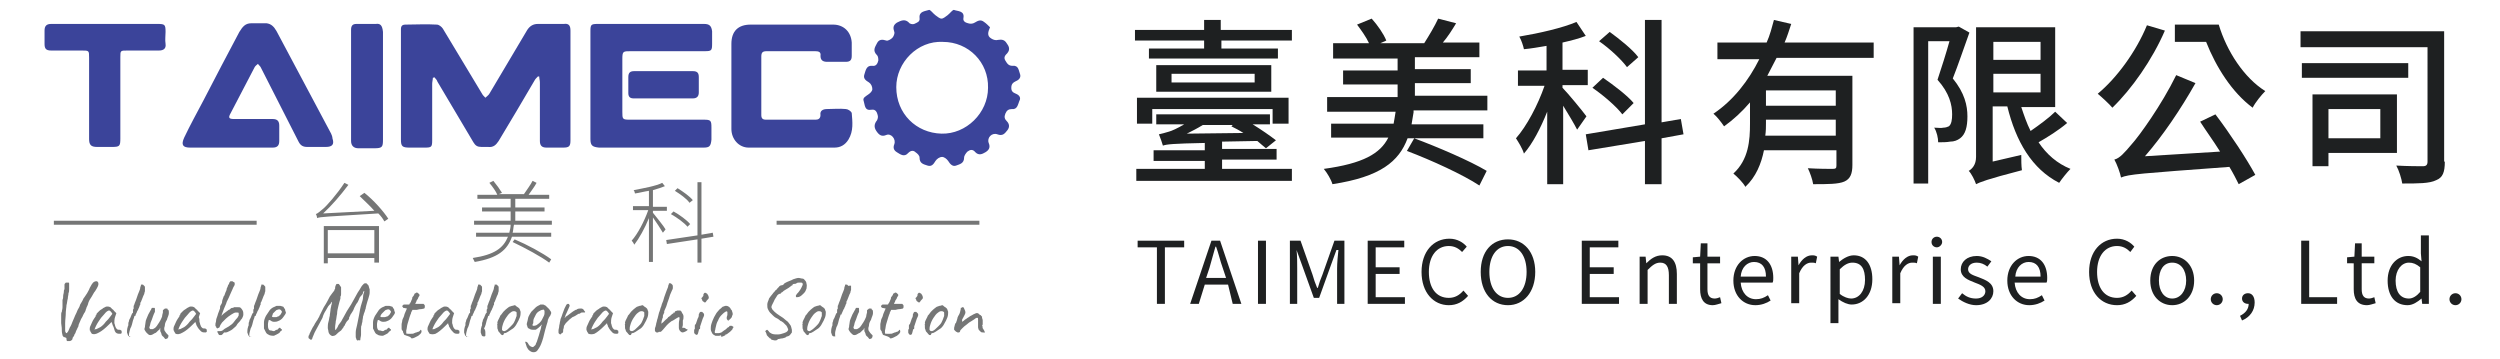 <?xml version="1.0" encoding="utf-8"?>
<!-- Generator: Adobe Illustrator 24.3.0, SVG Export Plug-In . SVG Version: 6.00 Build 0)  -->
<svg version="1.1" id="圖層_1" xmlns="http://www.w3.org/2000/svg" xmlns:xlink="http://www.w3.org/1999/xlink" x="0px" y="0px"
	 viewBox="0 0 376 54" style="enable-background:new 0 0 376 54;" xml:space="preserve">
<style type="text/css">
	.st0{fill:#3B449A;}
	.st1{fill:#757676;}
	.st2{fill:#1E2021;}
</style>
<g>
	<path class="st0" d="M84.8,3.6c-1.3,0-2.6,0-3.9,0c-0.7,0-1.2,0.3-1.6,0.9c-1.9,3.2-3.8,6.4-5.7,9.6c-0.1,0.2-0.4,0.4-0.6,0.6
		c-0.2-0.2-0.4-0.4-0.5-0.6c-2-3.3-3.9-6.5-5.9-9.8c-0.2-0.3-0.6-0.6-0.9-0.6c-1.6-0.1-3.2,0-4.7,0c-0.5,0-0.7,0.2-0.7,0.7
		c0,0.6,0,1.3,0,1.9c0,4.9,0,9.8,0,14.7c0,1,0.2,1.2,1.3,1.2c0.8,0,1.5,0,2.3,0c1,0,1.1-0.1,1.1-1.1c0-2.8,0-5.7,0-8.5
		c0-0.3,0.1-0.6,0.1-0.9c0.1,0,0.1,0,0.2-0.1c0.2,0.2,0.4,0.4,0.5,0.7c1.8,3,3.6,6.1,5.4,9.1c0.3,0.5,0.6,0.7,1.2,0.7
		c0.3,0,0.7,0,1,0c0.8,0.1,1.2-0.3,1.6-0.9c1.8-3,3.6-6,5.4-9.1c0.1-0.2,0.3-0.4,0.5-0.6c0.1,0,0.1,0,0.2,0c0,0.3,0.1,0.6,0.1,0.9
		c0,2.9,0,5.8,0,8.8c0,0.7,0.3,1,1,1c0.8,0,1.6,0,2.5,0c0.9,0,1.1-0.2,1.1-1.1c0-5.5,0-11,0-16.5C85.8,3.8,85.5,3.5,84.8,3.6z"/>
	<path class="st0" d="M152.8,14.1c-0.5-0.2-0.7-0.4-0.7-0.9c0-0.6,0.3-0.8,0.7-1c0.5-0.2,0.8-0.6,0.6-1.1c-0.2-0.5-0.2-1.3-1.1-1.2
		c-0.6,0-0.8-0.3-1.1-0.8c-0.3-0.5,0-0.8,0.3-1.1c0.5-0.6,0.2-1.1-0.1-1.5c-0.3-0.5-0.7-0.6-1.3-0.5c-0.3,0.1-0.7,0-1-0.2
		c-0.7-0.4-0.5-1-0.2-1.7c-0.3-0.3-0.6-0.6-0.9-0.8c-0.5-0.4-0.9-0.2-1.4,0.1c-0.3,0.2-0.7,0.2-1,0.1c-0.4-0.1-0.8-0.3-0.7-0.8
		c0.2-1.1-0.9-1-1.4-1.2c-0.2-0.1-0.6,0.5-1,0.8c-0.3,0.2-0.6,0.5-0.9,0.5c-0.3,0-0.6-0.3-0.9-0.5c-0.4-0.3-0.8-0.9-1-0.8
		c-0.6,0.2-1.5,0.2-1.4,1.2c0.1,0.6-0.4,0.7-0.8,0.9c-0.2,0.1-0.7,0-0.8-0.2c-0.6-0.6-1.2-0.3-1.8,0c-0.6,0.4-0.6,0.8-0.4,1.4
		c0.1,0.2-0.1,0.7-0.3,0.9c-0.2,0.2-0.7,0.5-0.9,0.4c-0.6-0.2-1.1-0.2-1.4,0.4c-0.3,0.6-0.7,1.1,0,1.8c0.2,0.2,0.2,0.6,0.2,0.8
		c-0.1,0.4-0.3,0.9-0.9,0.8c-0.9-0.1-1,0.7-1.2,1.3c-0.2,0.6,0.2,0.9,0.7,1.2c0.3,0.2,0.5,0.6,0.5,1c0,0.3-0.3,0.6-0.6,0.8
		c-0.4,0.3-0.9,0.5-0.7,1c0.2,0.6,0.1,1.5,1.2,1.3c0.6-0.1,0.8,0.4,0.9,0.8c0.1,0.3,0,0.6-0.1,0.8c-0.4,0.5-0.5,1-0.1,1.6
		c0.4,0.6,0.8,0.9,1.5,0.6c0.7-0.3,1.5,0.6,1.2,1.4c-0.2,0.5-0.1,0.9,0.4,1.2c0.5,0.3,1.1,0.8,1.7,0.1c0.4-0.4,0.8-0.4,1.1-0.1
		c0.3,0.2,0.6,0.5,0.6,0.8c0,0.9,0.6,1,1.2,1.2c0.6,0.2,0.9-0.2,1.2-0.7c0.2-0.3,0.6-0.6,1-0.6c0.3,0,0.7,0.3,0.9,0.6
		c0.3,0.5,0.7,0.9,1.2,0.7c0.5-0.2,1.2-0.3,1.2-1.2c0-0.3,0.3-0.7,0.5-0.9c0.4-0.3,0.8-0.4,1.2,0.1c0.5,0.5,1,0.3,1.5,0
		c0.5-0.3,0.8-0.7,0.5-1.4c-0.3-0.8,0.5-1.6,1.3-1.3c0.8,0.3,1.1-0.1,1.5-0.6c0.4-0.5,0.3-1-0.1-1.4c-0.3-0.3-0.4-0.6-0.2-1.1
		c0.2-0.5,0.5-0.7,1-0.7c0.8,0.1,0.9-0.7,1.1-1.2C153.6,14.7,153.3,14.3,152.8,14.1z M141.6,20.1c-3.8-0.1-6.8-3-6.8-7
		c0-3.7,3.2-7,7-6.8c3.9,0,6.9,3.1,6.8,6.9C148.6,17,145.3,20.2,141.6,20.1z"/>
	<path class="st0" d="M49.8,20.1C47.1,15,44.3,9.8,41.6,4.7c-0.4-0.7-0.8-1.1-1.5-1.2v0h-2.3c-0.9,0-1.3,0.5-1.8,1.3
		c-1.8,3.4-3.6,6.8-5.4,10.3c-1,1.9-2,3.7-2.9,5.6c-0.5,1.1-0.2,1.5,0.9,1.5c2,0,4.1,0,6.1,0c2.1,0,4.2,0,6.3,0c0.7,0,1-0.3,1-1
		c0-0.8,0-1.5,0-2.3c0-0.7-0.3-1-1-1c-1.9,0-3.9,0-5.8,0c-0.8,0-0.9-0.2-0.5-0.9c1.2-2.3,2.4-4.6,3.6-6.9c0.1-0.2,0.4-0.4,0.5-0.5
		c0.1,0.2,0.3,0.3,0.4,0.5c1.9,3.7,3.8,7.5,5.7,11.2c0.3,0.6,0.7,0.8,1.3,0.8c0.9,0,1.9,0,2.8,0c1,0,1.3-0.4,1-1.3
		C50,20.6,49.9,20.3,49.8,20.1z"/>
	<path class="st0" d="M127.2,16.4c-0.9-0.1-1.9,0-2.8,0c-0.7,0-1.1,0.3-1,0.9c0,0.5-0.3,0.7-0.7,0.7c-2.5,0-5,0-7.5,0
		c-0.5,0-0.7-0.2-0.7-0.7c0-2.9,0-5.9,0-8.8c0-0.6,0.2-0.8,0.8-0.8c2.4,0,4.9,0,7.3,0c0.5,0,0.9,0.1,0.8,0.7c0,0.6,0.3,0.9,1,0.9
		c0.9,0,1.9,0,2.8,0c0.7,0,0.9-0.3,0.9-0.9c0-0.7,0-1.4,0-2c-0.1-1.6-1.2-2.7-2.8-2.7c-2.1,0-4.2,0-6.3,0c0,0,0,0,0,0
		c-2,0-4.1,0-6.1,0c-1.9,0-2.9,1-2.9,2.9c0,4.3,0,8.6,0,12.8c0,1.5,1.1,2.8,2.6,2.8c4.3,0,8.6,0,12.9,0c0.9,0,1.6-0.4,2.1-1.2
		c0.8-1.3,0.6-2.7,0.5-4C128,16.7,127.5,16.4,127.2,16.4z"/>
	<path class="st0" d="M105.9,3.6c-5.3,0-10.6,0-16,0c-1,0-1.1,0.1-1.1,1.1c0,2.7,0,5.4,0,8.1c0,2.7,0,5.4,0,8.1c0,1,0.3,1.2,1.3,1.3
		c0.6,0,1.1,0,1.7,0c4.7,0,9.3,0,14,0c0.9,0,1.1-0.2,1.2-1.2c0-0.6,0-1.2,0-1.8c0-1.1-0.1-1.2-1.2-1.2c-3.7,0-7.4,0-11.1,0
		c-1.1,0-1.1-0.1-1.1-1.2c0-2.6,0-5.3,0-7.9c0-1.2,0.1-1.2,1.3-1.2c3.7,0,7.4,0,11.1,0c1,0,1.1-0.1,1.1-1.1c0-0.6,0-1.3,0-1.9
		C107,3.9,106.7,3.6,105.9,3.6z"/>
	<path class="st0" d="M24.9,4.8c0-1.1-0.1-1.2-1.2-1.2c-2.6,0-5.2,0-7.9,0c-2.7,0-5.4,0-8.1,0c-0.7,0-1,0.3-1,1c0,0.7,0,1.4,0,2
		c0,0.7,0.2,1,1,1c1.5,0,3.1,0,4.6,0c1.1,0,1.1,0,1.1,1.1c0,4.1,0,8.1,0,12.2c0,0.9,0.3,1.2,1.2,1.2c0.7,0,1.5,0,2.2,0
		c1.2,0,1.3-0.1,1.3-1.3c0-4.1,0-8.1,0-12.2c0-1,0-1,1.1-1c1.6,0,3.1,0,4.7,0c0.7,0,1.1-0.3,1-1C24.8,6,24.9,5.4,24.9,4.8z"/>
	<path class="st0" d="M56.5,3.6c-1,0-2,0-2.9,0c-0.6,0-0.8,0.3-0.8,0.9c0,5.6,0,11.1,0,16.7c0,0.7,0.4,1.1,1.1,1.1
		c0.8,0,1.6,0,2.4,0c1.2,0,1.3-0.2,1.3-1.3c0-2.6,0-5.3,0-7.9c0-2.8,0-5.6,0-8.3C57.5,3.8,57.2,3.5,56.5,3.6z"/>
	<path class="st0" d="M95.3,14.8c3,0,5.9,0,8.9,0c0.6,0,0.9-0.3,0.9-0.9c0-0.8,0-1.5,0-2.3c0-0.6-0.2-0.9-0.9-0.9c-1.5,0-3,0-4.5,0
		c-1.4,0-2.9,0-4.3,0c-0.6,0-0.9,0.2-0.9,0.9c0,0.8,0,1.6,0,2.4C94.5,14.6,94.8,14.8,95.3,14.8z"/>
</g>
<rect x="8.1" y="33.2" class="st1" width="30.5" height="0.6"/>
<rect x="116.8" y="33.2" class="st1" width="30.5" height="0.6"/>
<g>
	<path class="st1" d="M54.8,29c1.4,1.1,2.9,2.8,3.6,3.9l-0.6,0.4c-0.2-0.4-0.5-0.8-0.9-1.2c-8,0.5-8.7,0.5-9.2,0.7
		c0-0.1-0.1-0.5-0.2-0.6c0.3-0.1,0.6-0.4,1.1-0.8c0.5-0.4,2.1-2.2,3.2-3.9l0.6,0.3c-1.2,1.6-2.5,3.1-3.8,4.3l7.7-0.4
		c-0.7-0.8-1.5-1.5-2.2-2.2L54.8,29z M48.7,34H57v5.5h-0.7v-0.7h-7v0.8h-0.6V34z M49.3,34.6v3.5h7v-3.5H49.3z"/>
	<path class="st1" d="M83,33.2v0.6h-5.7c-0.1,0.4-0.1,0.9-0.2,1.2h5.8v0.6h-5.9c-0.7,2-2.1,3.2-5.6,3.8c-0.1-0.2-0.2-0.4-0.3-0.6
		c3.3-0.5,4.6-1.5,5.3-3.2h-4.8V35h5c0.1-0.4,0.2-0.8,0.2-1.2h-5.5v-0.6h5.5v-1.4h-4.3v-0.6h4.3v-1.3h-5v-0.6h3
		c-0.2-0.5-0.7-1.2-1.2-1.8l0.6-0.3c0.5,0.6,1,1.3,1.3,1.8l-0.5,0.2h3.8c0.4-0.6,1-1.4,1.3-2l0.6,0.3c-0.3,0.6-0.8,1.2-1.2,1.8h3.1
		v0.6h-5.1v1.3h4.4v0.6h-4.4v1.4H83z M77.4,36c1.9,0.8,4.3,2.1,5.5,3l-0.3,0.5c-1.2-0.9-3.6-2.2-5.5-3.1L77.4,36z"/>
	<path class="st1" d="M98.2,32c0.4,0.5,1.7,2.1,1.9,2.5l-0.4,0.5c-0.3-0.5-1-1.6-1.5-2.3v6.7h-0.6v-6.6c-0.6,1.5-1.5,3.1-2.2,4
		c-0.1-0.2-0.2-0.4-0.4-0.6c0.9-1,1.9-2.9,2.5-4.6h-2.3v-0.6h2.4v-2.3c-0.7,0.1-1.4,0.3-2.1,0.4c0-0.1-0.1-0.4-0.2-0.5
		c1.5-0.3,3.3-0.6,4.3-1.1L100,28c-0.5,0.2-1.1,0.4-1.8,0.6v2.5h2.1v0.6h-2.1V32z M105.5,35.9v3.6h-0.6v-3.5l-4.6,0.7l-0.1-0.6
		l4.7-0.7v-8h0.6v7.9l1.7-0.3l0.1,0.6L105.5,35.9z M103.4,34.1c-0.5-0.6-1.6-1.4-2.5-1.9l0.4-0.4c0.9,0.5,2,1.3,2.5,1.9L103.4,34.1z
		 M103.7,30.5c-0.4-0.6-1.4-1.3-2.2-1.8l0.4-0.4c0.8,0.5,1.8,1.2,2.3,1.8L103.7,30.5z"/>
</g>
<g>
	<path class="st1" d="M10.1,51.3C10.1,51.3,10,51.3,10.1,51.3C10,51.2,10,51.1,10,51c0-0.1,0-0.2-0.1-0.2c0,0-0.1-0.1-0.3-0.1
		c-0.1-0.1-0.2-0.2-0.2-0.3s-0.1-0.3-0.1-0.6c0-0.3,0-0.6-0.1-1.2c0-0.3,0-0.5,0-0.7s0-0.4,0-0.5c0-0.2,0-0.4,0.1-0.5
		c0-0.2,0.1-0.4,0.1-0.7c0-0.2,0-0.4,0-0.6c0-0.2,0-0.4,0-0.5c0.1-0.2,0.1-0.4,0.1-0.6c0-0.2,0.1-0.4,0.1-0.6c0-0.1,0-0.3,0.1-0.4
		c0-0.1,0-0.2,0-0.3c0-0.2,0-0.3,0-0.4c0-0.1,0.1-0.2,0.2-0.3c0,0,0.1,0,0.2,0c0.1,0,0.2,0,0.2,0c0.1,0,0.1,0.1,0.1,0.2
		c0,0.1,0,0.2,0,0.2c0,0.1,0,0.2,0,0.5s0,0.5-0.1,0.7c0,0.3-0.1,0.5-0.1,0.8c-0.1,0.3-0.1,0.7-0.2,1c0,0.3-0.1,0.7-0.1,1
		c0,0.7-0.1,1.2-0.1,1.7c0,0.4,0,0.8,0,0.9c0,0,0,0.1,0,0.2s0,0.2,0.1,0.3c0,0.1,0,0.1,0.1,0.1c0.1,0,0.1-0.1,0.2-0.2
		c0.1-0.1,0.1-0.2,0.2-0.4s0.1-0.3,0.2-0.4c0.1-0.2,0.2-0.4,0.3-0.7c0.1-0.2,0.2-0.5,0.3-0.7c0.1-0.3,0.3-0.6,0.4-0.9
		s0.3-0.5,0.4-0.8c0-0.1,0.1-0.3,0.3-0.6s0.2-0.5,0.4-0.7c0.1-0.2,0.3-0.4,0.4-0.6c0.1-0.2,0.3-0.5,0.4-0.8c0.2-0.4,0.4-0.7,0.5-0.8
		c0.1-0.1,0.3-0.2,0.4-0.2c0.1,0,0.1,0,0.2,0c0,0,0.1,0.1,0.1,0.1c0.1,0.1,0.1,0.2,0.1,0.3c0,0.1,0,0.2-0.1,0.4
		c-0.1,0.2-0.2,0.4-0.4,0.7c-0.2,0.2-0.3,0.5-0.5,0.8c-0.2,0.3-0.4,0.6-0.5,0.9C13.2,46,13,46.2,13,46.3c0,0.1-0.1,0.2-0.1,0.3
		c0,0.1-0.1,0.2-0.1,0.3c-0.1,0.1-0.2,0.3-0.3,0.5c-0.1,0.3-0.3,0.5-0.4,0.8c-0.1,0.3-0.3,0.6-0.3,0.8s-0.2,0.3-0.2,0.5
		c-0.1,0.1-0.1,0.2-0.2,0.4c0,0.1-0.1,0.3-0.2,0.4c0,0.1-0.1,0.3-0.2,0.4c-0.1,0.1-0.1,0.2-0.1,0.3c-0.1,0.1-0.1,0.2-0.2,0.2
		c-0.1,0.1-0.2,0.1-0.3,0.1C10.2,51.3,10.2,51.3,10.1,51.3z"/>
	<path class="st1" d="M13.8,50.2c0-0.1-0.1-0.1-0.1-0.2c0,0-0.1-0.1-0.1-0.1s0-0.1,0-0.1c0,0,0-0.1-0.1-0.1c0,0,0-0.2,0-0.3
		c0-0.2,0.1-0.4,0.2-0.6s0.2-0.5,0.4-0.8c0.1-0.1,0.1-0.2,0.2-0.3c0.1-0.1,0.1-0.2,0.1-0.2c0,0,0-0.1,0-0.1c0,0,0.1,0,0.1,0v-0.1
		c0,0,0-0.1,0.1-0.2c0.1-0.1,0.2-0.2,0.3-0.3s0.2-0.2,0.4-0.3s0.2-0.2,0.3-0.2c0.2-0.1,0.3-0.2,0.5-0.2s0.3,0,0.5,0.1
		c0,0,0.1,0.1,0.1,0.1c0.1,0.1,0.1,0.1,0.2,0.2c0.1,0.1,0.2,0.1,0.2,0.2l0.4,0.4l-0.2,0.6c-0.1,0.3-0.1,0.6-0.1,0.9
		c0.1,0.2,0.1,0.5,0.2,0.6c0,0.1,0.1,0.2,0.2,0.3s0.2,0.1,0.4,0.1c0.1,0,0.1,0,0.2,0.1c0.1,0,0.1,0.1,0.1,0.2c0,0.1,0,0.1,0,0.2
		c0,0-0.1,0.1-0.2,0.1c-0.3,0-0.5,0-0.7-0.2S17.2,49.4,17,49c0,0-0.1-0.1-0.1-0.3c-0.1-0.1-0.1-0.2-0.1-0.3c0,0-0.1,0.1-0.2,0.2
		c-0.1,0.1-0.2,0.2-0.2,0.2c-0.6,0.6-1.1,1-1.5,1.2C14.4,50.3,14.1,50.3,13.8,50.2z M14.5,49.5c0.2-0.1,0.4-0.2,0.6-0.3
		c0.3-0.2,0.6-0.5,0.8-0.8c0.3-0.3,0.5-0.5,0.7-0.8l0.3-0.4c-0.1-0.2-0.2-0.3-0.3-0.4c-0.1-0.1-0.2-0.1-0.2-0.1
		c-0.1,0-0.3,0.1-0.5,0.3s-0.4,0.5-0.7,0.8c-0.2,0.3-0.5,0.7-0.7,1.1c-0.1,0.2-0.2,0.4-0.3,0.7C14.3,49.5,14.4,49.5,14.5,49.5z"/>
	<path class="st1" d="M19.7,50.6c-0.2,0-0.3,0-0.4-0.1c-0.1-0.1-0.1-0.3-0.2-0.5c0-0.2,0-0.5,0.1-0.8c0-0.1,0.1-0.2,0.1-0.3
		c0-0.1,0-0.2,0-0.2c0-0.1,0-0.2,0.1-0.4c0-0.2,0.1-0.3,0.2-0.5s0.1-0.3,0.2-0.5s0.1-0.2,0.1-0.2c0,0,0.1,0,0.1-0.1s0-0.1,0-0.2
		c0-0.1,0-0.1,0-0.2c0-0.1,0.1-0.1,0.1-0.2c0,0,0-0.1,0-0.1c0-0.1,0-0.1,0-0.1s0-0.1,0-0.1c0,0,0-0.1,0-0.1c0.1-0.1,0.1-0.3,0.2-0.5
		c0.1-0.2,0.2-0.5,0.3-0.8c0.1-0.3,0.2-0.6,0.3-0.8s0.2-0.5,0.2-0.7c0.1-0.2,0.1-0.3,0.1-0.3c0-0.1,0-0.1,0-0.1s0.1,0,0.1,0
		c0,0,0.1,0,0.1,0c0,0,0.1,0,0.1,0c0.1,0.1,0.1,0.1,0.2,0.2c0.1,0.1,0.1,0.1,0.1,0.2c0,0.1,0,0.2,0,0.3c0,0.1,0,0.2,0,0.3
		s-0.1,0.2-0.1,0.4c-0.1,0.2-0.2,0.4-0.3,0.7c-0.1,0.2-0.1,0.3-0.2,0.5c-0.1,0.1-0.1,0.2-0.1,0.3s0,0.1,0,0.1c0,0.1-0.1,0.1-0.1,0.2
		c0,0.1-0.1,0.2-0.1,0.3c-0.1,0.1-0.1,0.3-0.2,0.4c-0.1,0.1-0.1,0.3-0.2,0.4c0,0.1-0.1,0.2-0.1,0.2c0,0,0,0.1,0,0.1
		c0,0,0,0.1-0.1,0.1c0,0-0.1,0-0.1,0.1c0,0.1-0.1,0.3-0.2,0.6c-0.1,0.4-0.2,0.9-0.4,1.2c-0.1,0.4-0.2,0.7-0.2,0.9c0,0.2,0,0.3,0,0.4
		C19.8,50.5,19.7,50.6,19.7,50.6z"/>
	<path class="st1" d="M24.5,50.6c-0.1-0.1-0.2-0.2-0.2-0.3s-0.1-0.3-0.2-0.5c0-0.1,0-0.2,0-0.3c0-0.1,0-0.2,0-0.2
		c0,0.1-0.1,0.1-0.1,0.2s-0.1,0.1-0.2,0.2c0,0-0.1,0.1-0.2,0.2c-0.1,0.1-0.2,0.2-0.3,0.2c-0.3,0.2-0.5,0.3-0.7,0.3
		c-0.2,0-0.3-0.1-0.5-0.3c-0.1-0.1-0.2-0.2-0.3-0.4c-0.1-0.1-0.1-0.3,0-0.5c0-0.3,0.1-0.6,0.1-0.8s0.2-0.6,0.4-1.1
		c0.2-0.3,0.3-0.6,0.4-0.7c0.1-0.2,0.1-0.3,0.2-0.3c0.1,0,0.2,0,0.3,0c0.1,0,0.1,0.1,0.1,0.2c0,0.1,0,0.2,0,0.4
		c-0.1,0.2-0.2,0.4-0.3,0.7c-0.1,0.3-0.2,0.6-0.3,0.8s-0.1,0.5-0.2,0.7s0,0.3,0.1,0.4c0.1,0,0.2,0,0.4,0c0.2-0.1,0.4-0.2,0.6-0.5
		c0.2-0.3,0.5-0.7,0.7-1.2c0.1-0.2,0.1-0.3,0.1-0.4s0.1-0.3,0.1-0.4c0-0.1,0-0.2,0-0.3s0.1-0.1,0.2-0.2c0,0,0.1-0.1,0.1-0.1
		c0.1,0,0.1,0,0.1,0l0.2,0c0,0,0.1,0,0.1,0.1c0,0,0,0.1,0.1,0.1c0.1,0.1,0.1,0.2,0.1,0.5s-0.2,0.6-0.3,1c-0.2,0.3-0.3,0.6-0.3,0.8
		s-0.1,0.3-0.1,0.5c0,0.1,0,0.3,0.1,0.4c0.1,0.1,0.1,0.2,0.3,0.4c0.1,0.1,0.1,0.1,0.2,0.2s0,0.2,0,0.3c0,0.1-0.1,0.1-0.1,0.2
		c-0.1,0-0.2,0.1-0.3,0.1S24.6,50.6,24.5,50.6z"/>
	<path class="st1" d="M26.4,50.2c0-0.1-0.1-0.1-0.1-0.2c0,0-0.1-0.1-0.1-0.1s0-0.1,0-0.1c0,0,0-0.1-0.1-0.1c0,0,0-0.2,0-0.3
		c0-0.2,0.1-0.4,0.2-0.6s0.2-0.5,0.4-0.8c0.1-0.1,0.1-0.2,0.2-0.3c0.1-0.1,0.1-0.2,0.1-0.2c0,0,0-0.1,0-0.1c0,0,0.1,0,0.1,0v-0.1
		c0,0,0-0.1,0.1-0.2c0.1-0.1,0.2-0.2,0.3-0.3s0.2-0.2,0.4-0.3s0.2-0.2,0.3-0.2c0.2-0.1,0.3-0.2,0.5-0.2s0.3,0,0.5,0.1
		c0,0,0.1,0.1,0.1,0.1c0.1,0.1,0.1,0.1,0.2,0.2c0.1,0.1,0.2,0.1,0.2,0.2l0.4,0.4l-0.2,0.6C30,47.9,30,48.2,30,48.4
		c0.1,0.2,0.1,0.5,0.2,0.6c0,0.1,0.1,0.2,0.2,0.3s0.2,0.1,0.4,0.1c0.1,0,0.1,0,0.2,0.1c0.1,0,0.1,0.1,0.1,0.2c0,0.1,0,0.1,0,0.2
		c0,0-0.1,0.1-0.2,0.1c-0.3,0-0.5,0-0.7-0.2s-0.4-0.4-0.6-0.8c0,0-0.1-0.1-0.1-0.3c-0.1-0.1-0.1-0.2-0.1-0.3c0,0-0.1,0.1-0.2,0.2
		c-0.1,0.1-0.2,0.2-0.2,0.2c-0.6,0.6-1.1,1-1.5,1.2C27,50.3,26.7,50.3,26.4,50.2z M27.1,49.5c0.2-0.1,0.4-0.2,0.6-0.3
		c0.3-0.2,0.6-0.5,0.8-0.8c0.3-0.3,0.5-0.5,0.7-0.8l0.3-0.4c-0.1-0.2-0.2-0.3-0.3-0.4c-0.1-0.1-0.2-0.1-0.2-0.1
		c-0.1,0-0.3,0.1-0.5,0.3s-0.4,0.5-0.7,0.8c-0.2,0.3-0.5,0.7-0.7,1.1c-0.1,0.2-0.2,0.4-0.3,0.7C26.9,49.5,26.9,49.5,27.1,49.5z"/>
	<path class="st1" d="M33.2,50.4c-0.2,0-0.3,0-0.3-0.1c0,0-0.1-0.1-0.1-0.2c-0.1-0.1-0.1-0.1-0.1-0.2c0,0,0-0.1,0-0.1
		c0,0,0.1,0,0.1,0s0.1,0,0.1,0c0,0,0,0,0,0c0,0,0.1,0,0.1,0c0.2,0,0.4,0,0.6-0.2s0.5-0.3,0.8-0.5c0.3-0.2,0.6-0.4,0.8-0.7
		c0.2-0.3,0.4-0.5,0.5-0.6c0.1-0.2,0.2-0.3,0.2-0.4c0-0.1,0-0.2,0-0.3c0-0.1-0.1-0.1-0.4-0.1c-0.2,0-0.4,0.1-0.7,0.3
		c-0.3,0.2-0.6,0.4-0.8,0.6c-0.2,0.2-0.4,0.4-0.6,0.6c-0.1,0.1-0.1,0.2-0.2,0.3c-0.1,0.1-0.1,0.3-0.2,0.4c0,0,0,0.1-0.1,0.1
		c-0.1,0-0.2,0.1-0.2,0.1c0,0-0.1,0-0.1-0.1c-0.1,0-0.1-0.1-0.1-0.2c-0.1,0-0.1-0.1-0.1-0.1s0-0.1,0-0.1c0,0,0-0.1,0-0.2
		c0-0.1,0.1-0.3,0.1-0.5c0-0.2,0.1-0.4,0.2-0.7s0.1-0.4,0.2-0.6s0.1-0.3,0.1-0.3c0.1-0.1,0.1-0.3,0.1-0.4c0-0.1,0-0.2,0.1-0.3
		c0-0.1,0.1-0.1,0.1-0.2c0,0,0.1-0.1,0.1-0.3s0.1-0.4,0.2-0.7c0,0,0-0.1,0.1-0.2s0.1-0.3,0.2-0.5c0.1-0.2,0.2-0.4,0.2-0.6
		c0.1-0.2,0.2-0.4,0.2-0.5c0.1-0.1,0.2-0.3,0.2-0.4c0.1-0.1,0.1-0.2,0.2-0.2c0,0,0.1,0,0.2,0c0.1,0,0.1,0,0.2,0.1
		c0.1,0,0.1,0.1,0.2,0.1c0,0,0,0.1,0,0.1c0,0,0,0.1,0,0.2c0,0.1-0.1,0.2-0.2,0.4c-0.1,0.2-0.2,0.5-0.4,0.9c-0.2,0.5-0.4,0.9-0.6,1.3
		c-0.1,0.4-0.3,0.7-0.4,1s-0.2,0.5-0.3,0.8l-0.1,0.3l0.3-0.3c0.1-0.1,0.3-0.2,0.4-0.3c0.1-0.1,0.3-0.2,0.4-0.3
		c0.1,0,0.2-0.1,0.3-0.2s0.2-0.1,0.3-0.1c0.1,0,0.2-0.1,0.2-0.1c0,0,0.1,0,0.2,0c0.1,0,0.2,0,0.4,0c0.2,0,0.3,0,0.4,0.1
		s0.2,0.2,0.3,0.4c0.1,0.2,0.1,0.4,0.1,0.6c0,0.2-0.1,0.4-0.2,0.6c0,0-0.1,0.1-0.1,0.1c0,0.1-0.1,0.1-0.1,0.1c0,0.1-0.1,0.2-0.2,0.3
		s-0.3,0.3-0.4,0.5c-0.1,0.2-0.3,0.3-0.5,0.5c-0.2,0.2-0.4,0.3-0.6,0.4s-0.4,0.2-0.5,0.2c-0.1,0-0.2,0-0.3,0
		C33.4,50.4,33.3,50.4,33.2,50.4z"/>
	<path class="st1" d="M37.8,50.6c-0.2,0-0.3,0-0.4-0.1c-0.1-0.1-0.1-0.3-0.2-0.5c0-0.2,0-0.5,0.1-0.8c0-0.1,0.1-0.2,0.1-0.3
		c0-0.1,0-0.2,0-0.2c0-0.1,0-0.2,0.1-0.4c0-0.2,0.1-0.3,0.2-0.5s0.1-0.3,0.2-0.5s0.1-0.2,0.1-0.2c0,0,0.1,0,0.1-0.1s0-0.1,0-0.2
		c0-0.1,0-0.1,0-0.2c0-0.1,0.1-0.1,0.1-0.2c0,0,0-0.1,0-0.1c0-0.1,0-0.1,0-0.1s0-0.1,0-0.1c0,0,0-0.1,0-0.1c0.1-0.1,0.1-0.3,0.2-0.5
		c0.1-0.2,0.2-0.5,0.3-0.8c0.1-0.3,0.2-0.6,0.3-0.8s0.2-0.5,0.2-0.7c0.1-0.2,0.1-0.3,0.1-0.3c0-0.1,0-0.1,0-0.1s0.1,0,0.1,0
		c0,0,0.1,0,0.1,0c0,0,0.1,0,0.1,0c0.1,0.1,0.1,0.1,0.2,0.2c0.1,0.1,0.1,0.1,0.1,0.2c0,0.1,0,0.2,0,0.3c0,0.1,0,0.2,0,0.3
		s-0.1,0.2-0.1,0.4c-0.1,0.2-0.2,0.4-0.3,0.7c-0.1,0.2-0.1,0.3-0.2,0.5c-0.1,0.1-0.1,0.2-0.1,0.3s0,0.1,0,0.1c0,0.1-0.1,0.1-0.1,0.2
		c0,0.1-0.1,0.2-0.1,0.3c-0.1,0.1-0.1,0.3-0.2,0.4c-0.1,0.1-0.1,0.3-0.2,0.4c0,0.1-0.1,0.2-0.1,0.2c0,0,0,0.1,0,0.1
		c0,0,0,0.1-0.1,0.1c0,0-0.1,0-0.1,0.1c0,0.1-0.1,0.3-0.2,0.6c-0.1,0.4-0.2,0.9-0.4,1.2c-0.1,0.4-0.2,0.7-0.2,0.9c0,0.2,0,0.3,0,0.4
		C37.9,50.5,37.8,50.6,37.8,50.6z"/>
	<path class="st1" d="M41.8,50.2c-0.2,0.1-0.4,0.2-0.6,0.3c-0.2,0-0.4,0-0.7-0.1c-0.2-0.1-0.4-0.2-0.5-0.4c-0.1-0.2-0.2-0.4-0.3-0.6
		c0-0.2,0-0.5,0-0.9c0-0.3,0.1-0.6,0.3-1c0.2-0.3,0.4-0.6,0.6-0.9c0.3-0.3,0.5-0.4,0.8-0.5c0.1-0.1,0.2-0.1,0.3-0.1
		c0.1,0,0.2,0,0.4,0c0.2,0,0.3,0.1,0.4,0.1c0.1,0,0.2,0.1,0.2,0.2c0.1,0.1,0.2,0.2,0.2,0.4c0,0.1,0.1,0.2,0.1,0.3
		c0,0.2-0.2,0.4-0.4,0.7c-0.2,0.3-0.5,0.5-0.8,0.6c-0.2,0.1-0.4,0.1-0.6,0.1c-0.2,0-0.4-0.1-0.5-0.2c-0.2-0.1-0.3-0.1-0.3,0
		c0,0.1-0.1,0.3-0.1,0.6c0,0.3,0,0.5,0.1,0.7s0.2,0.2,0.3,0.2c0.2,0,0.3,0.1,0.4,0.1c0.1,0,0.2,0,0.3-0.1c0.1-0.1,0.2-0.1,0.2-0.1
		c0,0,0.1,0,0.1,0s0.1-0.1,0.2-0.2c0.1-0.1,0.1-0.1,0.1-0.1s0.1,0,0.1,0s0.1,0,0.1,0.1c0,0,0.1,0.1,0.1,0.1c0.1,0,0.1,0,0.1,0.1
		c0,0.1-0.1,0.2-0.3,0.3C42.2,49.9,42,50.1,41.8,50.2z M41.8,47.6c0.1,0,0.2-0.1,0.3-0.2s0.2-0.2,0.2-0.3c0.1-0.1,0.1-0.2,0.1-0.2
		c0-0.1-0.1-0.2-0.2-0.3c-0.1-0.1-0.3-0.1-0.5,0c-0.1,0-0.2,0.1-0.3,0.2c-0.1,0.1-0.2,0.2-0.3,0.3S41,47.3,41,47.4
		c-0.1,0.1-0.1,0.1-0.1,0.2c0,0,0.1,0.1,0.2,0.1c0.1,0,0.2,0,0.4,0S41.7,47.6,41.8,47.6z"/>
	<path class="st1" d="M53.9,51.2c0,0-0.1,0.1-0.1,0c-0.1,0-0.2-0.1-0.2-0.2c-0.1-0.2-0.1-0.3-0.1-0.4c0-0.1,0-0.3,0-0.6
		c0-0.3,0.1-0.7,0.2-1.1c0.1-0.5,0.2-1,0.3-1.5c0.1-0.6,0.2-1.2,0.4-1.8c0.1-0.3,0.2-0.6,0.2-0.9s0.1-0.6,0.2-0.9c0,0,0,0-0.1,0
		c0,0-0.1,0.1-0.1,0.2c0,0.1-0.1,0.1,0,0.1c-0.1,0.2-0.2,0.3-0.3,0.4c-0.1,0.1-0.2,0.2-0.3,0.5c-0.1,0.2-0.2,0.5-0.4,0.7
		c-0.1,0.2-0.3,0.5-0.4,0.8c-0.1,0.3-0.3,0.5-0.4,0.7c-0.1,0.1-0.1,0.2-0.2,0.4c-0.1,0.1-0.1,0.2-0.1,0.3c0,0.1-0.1,0.2-0.2,0.3
		c-0.1,0.1-0.2,0.2-0.3,0.4c0,0.1-0.1,0.1-0.1,0.2c0,0.1-0.1,0.2-0.2,0.3c0,0,0,0.1-0.1,0.2c-0.1,0.1-0.2,0.3-0.3,0.4
		S51,49.9,50.9,50c-0.3,0.3-0.5,0.5-0.7,0.5c-0.2,0.1-0.4,0-0.6-0.2c-0.1-0.1-0.2-0.3-0.2-0.4c0-0.2-0.1-0.4-0.1-0.6
		c0-0.2,0-0.6,0.1-0.9c0.1-0.3,0.1-0.6,0.2-0.9c0-0.3,0.1-0.6,0.1-0.8c0-0.3,0.1-0.5,0.1-0.6c0-0.2,0.1-0.3,0.1-0.4
		c0-0.2,0-0.3,0-0.3c0,0-0.1,0-0.1,0.1c0,0.1-0.1,0.2-0.3,0.4s-0.3,0.5-0.5,0.8c-0.2,0.3-0.4,0.7-0.5,1.1c-0.3,0.6-0.6,1.1-0.8,1.5
		c-0.2,0.4-0.4,0.7-0.5,1S47,50.7,47,50.8s-0.1,0.2-0.1,0.2c0,0,0,0.1-0.1,0.1c-0.1,0-0.1,0-0.2-0.1c-0.1-0.1-0.2-0.1-0.2-0.2
		c0-0.1,0-0.1,0-0.2c0-0.1,0-0.1,0.1-0.2c0-0.1,0.1-0.3,0.2-0.5c0.1-0.2,0.2-0.4,0.3-0.6c0.1-0.2,0.2-0.3,0.2-0.3
		c0-0.1,0.1-0.1,0.1-0.2c0-0.1,0.1-0.1,0.1-0.2c0,0,0.1-0.1,0.2-0.3c0.1-0.1,0.2-0.3,0.3-0.5c0.1-0.1,0.1-0.2,0.2-0.4
		s0.2-0.4,0.3-0.6c0.1-0.2,0.2-0.4,0.3-0.6c0.4-0.6,0.7-1.2,0.9-1.6c0.3-0.4,0.5-0.7,0.6-0.8c0,0,0.1-0.1,0.1-0.2
		c0-0.1,0.1-0.1,0.1-0.2c0-0.2,0-0.3,0.1-0.5s0.1-0.2,0.2-0.2c0.1,0,0.2,0,0.2,0c0.1,0,0.1,0.1,0.2,0.2c0.1,0.1,0.1,0.2,0.2,0.3
		c0,0.1,0,0.3,0,0.6c0,0.1,0,0.2,0,0.4c0,0.1,0,0.3-0.1,0.4c0,0.1,0,0.2,0,0.3c-0.1,0.3-0.2,0.7-0.3,1.1c-0.1,0.4-0.2,0.8-0.2,1.2
		c-0.1,0.4-0.1,0.8-0.2,1.1c0,0.3-0.1,0.6-0.1,0.9c0,0.2,0,0.4,0,0.4c0.1,0,0.1,0,0.1,0s0.1-0.1,0.2-0.3c0.1-0.1,0.1-0.2,0.2-0.4
		c0.1-0.1,0.2-0.3,0.3-0.4c0.1-0.1,0.2-0.3,0.3-0.5c0.1-0.2,0.3-0.5,0.5-0.9c0.2-0.4,0.5-0.8,0.8-1.3c0.3-0.5,0.6-1.1,1-1.8
		c0.2-0.3,0.4-0.6,0.5-0.8s0.3-0.4,0.4-0.5c0.1-0.1,0.2-0.1,0.4-0.1c0.1,0.1,0.2,0.2,0.3,0.3c0.1,0.2,0.1,0.4,0.2,0.6
		c0,0.1,0,0.3,0,0.5c0,0.3-0.1,0.5-0.2,0.9c-0.1,0.3-0.2,0.6-0.3,1c0,0.1-0.1,0.3-0.1,0.5c-0.1,0.2-0.1,0.4-0.2,0.6
		s-0.1,0.4-0.2,0.6c0,0.3-0.1,0.5-0.1,0.8c-0.1,0.3-0.1,0.4-0.1,0.5c-0.1,0.1-0.1,0.3-0.1,0.6c0,0.2,0,0.5,0,0.8
		c0,0.3-0.1,0.5-0.1,0.7c0,0.1,0,0.2-0.1,0.2C53.9,51.1,53.9,51.1,53.9,51.2z"/>
	<path class="st1" d="M58.2,50.2c-0.2,0.1-0.4,0.2-0.6,0.3c-0.2,0-0.4,0-0.7-0.1c-0.2-0.1-0.4-0.2-0.5-0.4c-0.1-0.2-0.2-0.4-0.3-0.6
		c0-0.2,0-0.5,0-0.9c0-0.3,0.1-0.6,0.3-1c0.2-0.3,0.4-0.6,0.6-0.9c0.3-0.3,0.5-0.4,0.8-0.5c0.1-0.1,0.2-0.1,0.3-0.1
		c0.1,0,0.2,0,0.4,0c0.2,0,0.3,0.1,0.4,0.1c0.1,0,0.2,0.1,0.2,0.2c0.1,0.1,0.2,0.2,0.2,0.4c0,0.1,0.1,0.2,0.1,0.3
		c0,0.2-0.2,0.4-0.4,0.7c-0.2,0.3-0.5,0.5-0.8,0.6c-0.2,0.1-0.4,0.1-0.6,0.1c-0.2,0-0.4-0.1-0.5-0.2c-0.2-0.1-0.3-0.1-0.3,0
		c0,0.1-0.1,0.3-0.1,0.6c0,0.3,0,0.5,0.1,0.7s0.2,0.2,0.3,0.2c0.2,0,0.3,0.1,0.4,0.1c0.1,0,0.2,0,0.3-0.1c0.1-0.1,0.2-0.1,0.2-0.1
		c0,0,0.1,0,0.1,0s0.1-0.1,0.2-0.2c0.1-0.1,0.1-0.1,0.1-0.1s0.1,0,0.1,0s0.1,0,0.1,0.1c0,0,0.1,0.1,0.1,0.1c0.1,0,0.1,0,0.1,0.1
		c0,0.1-0.1,0.2-0.3,0.3C58.5,49.9,58.4,50.1,58.2,50.2z M58.2,47.6c0.1,0,0.2-0.1,0.3-0.2s0.2-0.2,0.2-0.3c0.1-0.1,0.1-0.2,0.1-0.2
		c0-0.1-0.1-0.2-0.2-0.3c-0.1-0.1-0.3-0.1-0.5,0c-0.1,0-0.2,0.1-0.3,0.2c-0.1,0.1-0.2,0.2-0.3,0.3s-0.2,0.2-0.2,0.3
		c-0.1,0.1-0.1,0.1-0.1,0.2c0,0,0.1,0.1,0.2,0.1c0.1,0,0.2,0,0.4,0S58.1,47.6,58.2,47.6z"/>
	<path class="st1" d="M61.2,50.5c-0.1,0-0.2-0.1-0.3-0.1s-0.2-0.2-0.2-0.3c-0.1-0.1-0.1-0.2-0.1-0.3c0,0,0,0-0.1-0.1
		c0,0-0.1-0.1-0.1-0.3c0-0.2,0-0.4,0-0.6s0.1-0.4,0.1-0.6c0-0.1,0.1-0.3,0.2-0.5c0.1-0.2,0.1-0.4,0.2-0.6l0.3-0.7l-0.5-0.1
		c-0.1,0-0.1,0-0.1-0.1c0,0-0.1-0.1-0.1-0.1c0-0.1,0-0.1,0.1-0.2c0.1-0.1,0.1-0.1,0.2-0.1c0,0,0.1,0,0.2,0s0.2,0,0.3,0
		c0.1,0,0.2,0,0.2,0c0,0,0.1,0,0.1-0.1s0.1-0.1,0.1-0.1c0-0.1,0.1-0.2,0.1-0.2c0-0.1,0.1-0.2,0.1-0.3c0.1-0.1,0.1-0.2,0.1-0.3
		c0-0.1,0.1-0.2,0.2-0.3c0-0.1,0.1-0.1,0.1-0.2c0-0.1,0.1-0.2,0.2-0.2c0.1-0.1,0.1-0.1,0.2-0.1s0.2,0.1,0.3,0.2
		c0.1,0.1,0.1,0.1,0.1,0.2c0,0,0,0.1-0.1,0.2c-0.1,0.1-0.1,0.3-0.2,0.4c-0.1,0.1-0.2,0.3-0.2,0.4c-0.1,0.2-0.2,0.3-0.1,0.3
		s0.3,0,0.7,0c0.2,0,0.4,0,0.5,0c0.1,0.1,0.2,0.2,0.2,0.3c0,0.2,0,0.3-0.1,0.4c-0.1,0-0.3,0.1-0.6,0.1c-0.2,0-0.4,0.1-0.5,0.1
		s-0.2,0-0.3,0c-0.1,0-0.2,0-0.2,0c0,0-0.1,0-0.1,0c-0.1,0-0.1,0-0.1,0.1c0,0-0.1,0.1-0.1,0.2c0,0-0.1,0.1-0.1,0.3
		c-0.1,0.1-0.1,0.3-0.2,0.5c-0.1,0.3-0.2,0.7-0.3,1c-0.1,0.3-0.1,0.7-0.2,1c0,0.2,0,0.3,0,0.4s0.1,0.1,0.3,0.1c0.1,0,0.2,0,0.4,0
		c0.2,0,0.4,0,0.5-0.1c0.1,0,0.2-0.1,0.3-0.1s0.2-0.1,0.3-0.1c0.1,0,0.2-0.1,0.3-0.2c0-0.1,0.1-0.1,0.1-0.1c0,0,0.1,0.1,0.1,0.2
		c0,0.1,0,0.2-0.1,0.3c0,0.1-0.2,0.2-0.4,0.4c-0.4,0.2-0.7,0.4-1,0.4C61.7,50.6,61.4,50.6,61.2,50.5z"/>
	<path class="st1" d="M64.6,50.2c0-0.1-0.1-0.1-0.1-0.2c0,0-0.1-0.1-0.1-0.1s0-0.1,0-0.1c0,0,0-0.1-0.1-0.1c0,0,0-0.2,0-0.3
		c0-0.2,0.1-0.4,0.2-0.6s0.2-0.5,0.4-0.8c0.1-0.1,0.1-0.2,0.2-0.3c0.1-0.1,0.1-0.2,0.1-0.2c0,0,0-0.1,0-0.1c0,0,0.1,0,0.1,0v-0.1
		c0,0,0-0.1,0.1-0.2c0.1-0.1,0.2-0.2,0.3-0.3s0.2-0.2,0.4-0.3s0.2-0.2,0.3-0.2c0.2-0.1,0.3-0.2,0.5-0.2s0.3,0,0.5,0.1
		c0,0,0.1,0.1,0.1,0.1c0.1,0.1,0.1,0.1,0.2,0.2c0.1,0.1,0.2,0.1,0.2,0.2l0.4,0.4l-0.2,0.6c-0.1,0.3-0.1,0.6-0.1,0.9
		c0.1,0.2,0.1,0.5,0.2,0.6c0,0.1,0.1,0.2,0.2,0.3s0.2,0.1,0.4,0.1c0.1,0,0.1,0,0.2,0.1c0.1,0,0.1,0.1,0.1,0.2c0,0.1,0,0.1,0,0.2
		c0,0-0.1,0.1-0.2,0.1c-0.3,0-0.5,0-0.7-0.2s-0.4-0.4-0.6-0.8c0,0-0.1-0.1-0.1-0.3c-0.1-0.1-0.1-0.2-0.1-0.3c0,0-0.1,0.1-0.2,0.2
		c-0.1,0.1-0.2,0.2-0.2,0.2c-0.6,0.6-1.1,1-1.5,1.2C65.2,50.3,64.9,50.3,64.6,50.2z M65.3,49.5c0.2-0.1,0.4-0.2,0.6-0.3
		c0.3-0.2,0.6-0.5,0.8-0.8c0.3-0.3,0.5-0.5,0.7-0.8l0.3-0.4c-0.1-0.2-0.2-0.3-0.3-0.4c-0.1-0.1-0.2-0.1-0.2-0.1
		c-0.1,0-0.3,0.1-0.5,0.3s-0.4,0.5-0.7,0.8c-0.2,0.3-0.5,0.7-0.7,1.1c-0.1,0.2-0.2,0.4-0.3,0.7C65,49.5,65.1,49.5,65.3,49.5z"/>
	<path class="st1" d="M70.4,50.6c-0.2,0-0.3,0-0.4-0.1c-0.1-0.1-0.1-0.3-0.2-0.5c0-0.2,0-0.5,0.1-0.8c0-0.1,0.1-0.2,0.1-0.3
		c0-0.1,0-0.2,0-0.2c0-0.1,0-0.2,0.1-0.4c0-0.2,0.1-0.3,0.2-0.5s0.1-0.3,0.2-0.5s0.1-0.2,0.1-0.2c0,0,0.1,0,0.1-0.1s0-0.1,0-0.2
		c0-0.1,0-0.1,0-0.2c0-0.1,0.1-0.1,0.1-0.2c0,0,0-0.1,0-0.1c0-0.1,0-0.1,0-0.1s0-0.1,0-0.1c0,0,0-0.1,0-0.1c0.1-0.1,0.1-0.3,0.2-0.5
		c0.1-0.2,0.2-0.5,0.3-0.8c0.1-0.3,0.2-0.6,0.3-0.8s0.2-0.5,0.2-0.7c0.1-0.2,0.1-0.3,0.1-0.3c0-0.1,0-0.1,0-0.1s0.1,0,0.1,0
		c0,0,0.1,0,0.1,0c0,0,0.1,0,0.1,0c0.1,0.1,0.1,0.1,0.2,0.2c0.1,0.1,0.1,0.1,0.1,0.2c0,0.1,0,0.2,0,0.3c0,0.1,0,0.2,0,0.3
		s-0.1,0.2-0.1,0.4c-0.1,0.2-0.2,0.4-0.3,0.7c-0.1,0.2-0.1,0.3-0.2,0.5c-0.1,0.1-0.1,0.2-0.1,0.3s0,0.1,0,0.1c0,0.1-0.1,0.1-0.1,0.2
		c0,0.1-0.1,0.2-0.1,0.3c-0.1,0.1-0.1,0.3-0.2,0.4c-0.1,0.1-0.1,0.3-0.2,0.4c0,0.1-0.1,0.2-0.1,0.2c0,0,0,0.1,0,0.1
		c0,0,0,0.1-0.1,0.1c0,0-0.1,0-0.1,0.1c0,0.1-0.1,0.3-0.2,0.6c-0.1,0.4-0.2,0.9-0.4,1.2c-0.1,0.4-0.2,0.7-0.2,0.9c0,0.2,0,0.3,0,0.4
		C70.5,50.5,70.5,50.6,70.4,50.6z"/>
	<path class="st1" d="M72.9,50.6c-0.2,0-0.3,0-0.4-0.1c-0.1-0.1-0.1-0.3-0.2-0.5c0-0.2,0-0.5,0.1-0.8c0-0.1,0.1-0.2,0.1-0.3
		c0-0.1,0-0.2,0-0.2c0-0.1,0-0.2,0.1-0.4c0-0.2,0.1-0.3,0.2-0.5s0.1-0.3,0.2-0.5s0.1-0.2,0.1-0.2c0,0,0.1,0,0.1-0.1s0-0.1,0-0.2
		c0-0.1,0-0.1,0-0.2c0-0.1,0.1-0.1,0.1-0.2c0,0,0-0.1,0-0.1c0-0.1,0-0.1,0-0.1s0-0.1,0-0.1c0,0,0-0.1,0-0.1c0.1-0.1,0.1-0.3,0.2-0.5
		c0.1-0.2,0.2-0.5,0.3-0.8c0.1-0.3,0.2-0.6,0.3-0.8s0.2-0.5,0.2-0.7c0.1-0.2,0.1-0.3,0.1-0.3c0-0.1,0-0.1,0-0.1s0.1,0,0.1,0
		c0,0,0.1,0,0.1,0c0,0,0.1,0,0.1,0c0.1,0.1,0.1,0.1,0.2,0.2c0.1,0.1,0.1,0.1,0.1,0.2c0,0.1,0,0.2,0,0.3c0,0.1,0,0.2,0,0.3
		s-0.1,0.2-0.1,0.4c-0.1,0.2-0.2,0.4-0.3,0.7c-0.1,0.2-0.1,0.3-0.2,0.5c-0.1,0.1-0.1,0.2-0.1,0.3s0,0.1,0,0.1c0,0.1-0.1,0.1-0.1,0.2
		c0,0.1-0.1,0.2-0.1,0.3c-0.1,0.1-0.1,0.3-0.2,0.4c-0.1,0.1-0.1,0.3-0.2,0.4c0,0.1-0.1,0.2-0.1,0.2c0,0,0,0.1,0,0.1
		c0,0,0,0.1-0.1,0.1c0,0-0.1,0-0.1,0.1c0,0.1-0.1,0.3-0.2,0.6c-0.1,0.4-0.2,0.9-0.4,1.2C73,49.6,73,49.9,73,50.1c0,0.2,0,0.3,0,0.4
		C73,50.5,72.9,50.6,72.9,50.6z"/>
	<path class="st1" d="M75.6,50.4c-0.1,0-0.2,0-0.2-0.1c-0.1,0-0.1-0.1-0.2-0.2c-0.2-0.2-0.3-0.3-0.3-0.5c-0.1-0.1-0.1-0.3-0.1-0.4
		c0-0.1,0-0.2,0-0.3c0,0-0.1-0.1,0-0.1c0,0,0,0,0-0.1c0,0,0.1,0,0-0.1c0-0.1,0-0.2,0.1-0.4c0.1-0.2,0.2-0.4,0.3-0.6
		c0-0.1,0.1-0.2,0.2-0.3c0.1-0.1,0.2-0.3,0.3-0.4c0.1-0.1,0.2-0.2,0.3-0.3c0.2-0.2,0.4-0.3,0.5-0.4s0.3-0.1,0.5-0.2
		c0.2,0,0.3-0.1,0.4-0.1s0.2,0.1,0.3,0.2c0.2,0.1,0.3,0.2,0.4,0.3c0.1,0.1,0.1,0.3,0.2,0.5c0,0.2,0,0.5-0.1,0.8
		c-0.1,0.3-0.3,0.7-0.6,1.2c-0.2,0.3-0.4,0.5-0.6,0.6c-0.2,0.1-0.4,0.3-0.6,0.4c-0.2,0.1-0.3,0.2-0.5,0.2S75.8,50.4,75.6,50.4z
		 M76.8,49.1c0.2-0.2,0.4-0.4,0.5-0.6c0.1-0.2,0.2-0.4,0.3-0.7c0-0.1,0.1-0.2,0.1-0.3c0-0.1,0-0.3,0-0.4c0-0.1,0-0.2-0.1-0.2
		c-0.1-0.1-0.2-0.1-0.4-0.1c-0.1,0-0.3,0.1-0.4,0.2c-0.3,0.2-0.5,0.5-0.7,0.8c-0.2,0.3-0.4,0.7-0.5,1.1c-0.1,0.3-0.1,0.5-0.1,0.7
		c0.1,0.2,0.2,0.2,0.4,0.2C76.2,49.7,76.4,49.5,76.8,49.1z"/>
	<path class="st1" d="M80.6,52.9c-0.2,0.1-0.5,0.1-0.7,0c-0.2-0.1-0.5-0.3-0.6-0.6c0,0-0.1-0.1-0.1-0.2c0-0.1-0.1-0.2-0.1-0.3
		c0-0.1-0.1-0.2-0.1-0.3c0-0.1,0-0.1,0-0.1c0,0,0.1,0,0.1,0s0.1,0,0.2,0.1s0.1,0.1,0.1,0.1c0,0.1,0.1,0.1,0.1,0.2
		c0.1,0.1,0.1,0.2,0.2,0.2c0.1,0.1,0.1,0.1,0.1,0.1c0.2,0.1,0.3,0.1,0.3,0.1c0.1,0,0.1,0,0.2-0.1c0.1-0.1,0.3-0.2,0.3-0.4
		c0.1-0.2,0.2-0.4,0.3-0.8c0.1-0.3,0.2-0.6,0.3-1c0.1-0.3,0.2-0.6,0.2-0.8c0-0.1,0.1-0.2,0.1-0.2c0-0.1,0.1-0.1,0.1-0.2h0.1
		c-0.2,0.1-0.3,0.2-0.5,0.4c-0.1,0.1-0.3,0.3-0.5,0.4c0,0.1-0.2,0.1-0.4,0.1c-0.2,0-0.4,0-0.6-0.1c-0.1-0.1-0.2-0.1-0.2-0.1
		s-0.1-0.1-0.1-0.1s-0.1-0.1-0.1-0.3c-0.1-0.1-0.1-0.3,0-0.6s0.1-0.6,0.2-0.8c0.1-0.2,0.2-0.4,0.4-0.7c0.2-0.2,0.4-0.4,0.6-0.6
		c0.2-0.2,0.4-0.3,0.6-0.4c0.1,0,0.1-0.1,0.2-0.1c0.1,0,0.2,0,0.3,0c0.1,0,0.2,0,0.3,0.1c0.1,0,0.2,0.1,0.4,0.3
		c0.1,0.1,0.2,0.2,0.3,0.3c0.1,0.1,0.1,0.2,0.2,0.3c0.1,0.1,0.1,0.2,0.1,0.3s-0.1,0.2-0.1,0.3c-0.1,0.1-0.1,0.2-0.2,0.3
		s-0.1,0.3-0.2,0.4c0,0.2-0.1,0.5-0.2,0.8C82,49.5,82,49.7,81.9,50l-0.2,0.8c-0.2,0.7-0.4,1.2-0.6,1.5
		C80.9,52.6,80.8,52.8,80.6,52.9z M80.2,49c0.2,0,0.3,0,0.5-0.1c0.1-0.1,0.3-0.2,0.4-0.3s0.3-0.3,0.4-0.5c0.1-0.2,0.2-0.4,0.3-0.6
		c0.1-0.2,0.1-0.4,0.1-0.6c0-0.1,0-0.2-0.1-0.3c0,0-0.1-0.1-0.2,0c-0.2,0-0.3,0.1-0.5,0.2c-0.2,0.1-0.4,0.3-0.5,0.5
		c-0.1,0.2-0.2,0.4-0.3,0.6c-0.1,0.2-0.1,0.5-0.1,0.7C80,48.9,80.1,49,80.2,49z"/>
	<path class="st1" d="M84.1,50.2C84,50.1,84,50.1,84,50c0-0.1,0-0.2,0-0.3c0-0.2,0.1-0.4,0.1-0.6c0-0.2,0.1-0.4,0.1-0.6
		c0-0.1,0.1-0.3,0.1-0.5c0.1-0.2,0.2-0.5,0.3-0.8s0.2-0.5,0.3-0.8c0.1-0.2,0.2-0.4,0.3-0.6c0.1,0,0.1-0.1,0.2-0.1
		c0.1,0,0.2,0,0.2,0.1c0.1,0.1,0.1,0.2,0,0.4c-0.1,0.2-0.2,0.5-0.4,0.9c-0.1,0.2-0.2,0.4-0.2,0.5c0,0.1-0.1,0.2-0.1,0.2
		c0,0,0,0,0.1,0c0-0.1,0.1-0.2,0.3-0.3c0.1-0.1,0.3-0.2,0.4-0.3c0.1-0.1,0.3-0.2,0.4-0.3c0.1-0.1,0.2-0.1,0.3-0.2
		c0.1,0,0.1-0.1,0.2-0.1s0.1,0,0.2-0.1c0.2-0.1,0.4-0.1,0.6-0.1c0.2,0,0.3,0.1,0.4,0.2c0,0.1,0.1,0.1,0.1,0.2c0,0,0.1,0,0.1,0.1
		c0,0.1,0,0.1-0.1,0.1c-0.1,0-0.2,0-0.3,0c-0.1,0-0.2,0-0.3,0.1s-0.2,0.1-0.3,0.1c-0.3,0.2-0.6,0.4-0.9,0.5
		c-0.3,0.2-0.5,0.4-0.8,0.7c-0.1,0.1-0.1,0.1-0.2,0.2c-0.1,0.1-0.1,0.2-0.2,0.3c0,0-0.1,0.1-0.1,0.3s-0.1,0.3-0.1,0.4
		c0,0.1,0,0.2,0,0.2c0,0.2-0.1,0.3-0.2,0.3c-0.1,0.1-0.2,0.2-0.2,0.2S84.2,50.3,84.1,50.2z"/>
	<path class="st1" d="M88.5,50.2c0-0.1-0.1-0.1-0.1-0.2c0,0-0.1-0.1-0.1-0.1s0-0.1,0-0.1c0,0,0-0.1-0.1-0.1c0,0,0-0.2,0-0.3
		c0-0.2,0.1-0.4,0.2-0.6s0.2-0.5,0.4-0.8c0.1-0.1,0.1-0.2,0.2-0.3c0.1-0.1,0.1-0.2,0.1-0.2c0,0,0-0.1,0-0.1c0,0,0.1,0,0.1,0v-0.1
		c0,0,0-0.1,0.1-0.2c0.1-0.1,0.2-0.2,0.3-0.3s0.2-0.2,0.4-0.3s0.2-0.2,0.3-0.2c0.2-0.1,0.3-0.2,0.5-0.2s0.3,0,0.5,0.1
		c0,0,0.1,0.1,0.1,0.1c0.1,0.1,0.1,0.1,0.2,0.2c0.1,0.1,0.2,0.1,0.2,0.2l0.4,0.4l-0.2,0.6c-0.1,0.3-0.1,0.6-0.1,0.9
		c0.1,0.2,0.1,0.5,0.2,0.6c0,0.1,0.1,0.2,0.2,0.3s0.2,0.1,0.4,0.1c0.1,0,0.1,0,0.2,0.1c0.1,0,0.1,0.1,0.1,0.2c0,0.1,0,0.1,0,0.2
		c0,0-0.1,0.1-0.2,0.1c-0.3,0-0.5,0-0.7-0.2s-0.4-0.4-0.6-0.8c0,0-0.1-0.1-0.1-0.3c-0.1-0.1-0.1-0.2-0.1-0.3c0,0-0.1,0.1-0.2,0.2
		c-0.1,0.1-0.2,0.2-0.2,0.2c-0.6,0.6-1.1,1-1.5,1.2C89.1,50.3,88.8,50.3,88.5,50.2z M89.2,49.5c0.2-0.1,0.4-0.2,0.6-0.3
		c0.3-0.2,0.6-0.5,0.8-0.8c0.3-0.3,0.5-0.5,0.7-0.8l0.3-0.4c-0.1-0.2-0.2-0.3-0.3-0.4c-0.1-0.1-0.2-0.1-0.2-0.1
		c-0.1,0-0.3,0.1-0.5,0.3s-0.4,0.5-0.7,0.8c-0.2,0.3-0.5,0.7-0.7,1.1c-0.1,0.2-0.2,0.4-0.3,0.7C89,49.5,89,49.5,89.2,49.5z"/>
	<path class="st1" d="M94.8,50.4c-0.1,0-0.2,0-0.2-0.1c-0.1,0-0.1-0.1-0.2-0.2c-0.2-0.2-0.3-0.3-0.3-0.5c-0.1-0.1-0.1-0.3-0.1-0.4
		c0-0.1,0-0.2,0-0.3c0,0-0.1-0.1,0-0.1c0,0,0,0,0-0.1c0,0,0.1,0,0-0.1c0-0.1,0-0.2,0.1-0.4c0.1-0.2,0.2-0.4,0.3-0.6
		c0-0.1,0.1-0.2,0.2-0.3c0.1-0.1,0.2-0.3,0.3-0.4c0.1-0.1,0.2-0.2,0.3-0.3c0.2-0.2,0.4-0.3,0.5-0.4s0.3-0.1,0.5-0.2
		c0.2,0,0.3-0.1,0.4-0.1s0.2,0.1,0.3,0.2c0.2,0.1,0.3,0.2,0.4,0.3c0.1,0.1,0.1,0.3,0.2,0.5c0,0.2,0,0.5-0.1,0.8
		c-0.1,0.3-0.3,0.7-0.6,1.2c-0.2,0.3-0.4,0.5-0.6,0.6c-0.2,0.1-0.4,0.3-0.6,0.4c-0.2,0.1-0.3,0.2-0.5,0.2S95,50.4,94.8,50.4z
		 M96,49.1c0.2-0.2,0.4-0.4,0.5-0.6c0.1-0.2,0.2-0.4,0.3-0.7c0-0.1,0.1-0.2,0.1-0.3c0-0.1,0-0.3,0-0.4c0-0.1,0-0.2-0.1-0.2
		c-0.1-0.1-0.2-0.1-0.4-0.1c-0.1,0-0.3,0.1-0.4,0.2c-0.3,0.2-0.5,0.5-0.7,0.8c-0.2,0.3-0.4,0.7-0.5,1.1c-0.1,0.3-0.1,0.5-0.1,0.7
		c0.1,0.2,0.2,0.2,0.4,0.2C95.4,49.7,95.6,49.5,96,49.1z"/>
	<path class="st1" d="M99,50c-0.1,0-0.1,0-0.2,0c-0.1,0-0.1,0-0.2-0.1c-0.1-0.1-0.1-0.1-0.1-0.2c0,0,0-0.1,0-0.2s0-0.2,0.1-0.4
		c0-0.1,0.1-0.3,0.1-0.5c0.1-0.2,0.1-0.5,0.2-0.7c0-0.1,0.1-0.3,0.1-0.4c0-0.1,0.1-0.3,0.1-0.4c0-0.1,0.1-0.2,0.1-0.3
		c0.1-0.2,0.1-0.4,0.2-0.6c0.1-0.2,0.1-0.4,0.2-0.6c0.1-0.2,0.2-0.5,0.3-0.9c0.2-0.5,0.3-0.9,0.4-1.1c0.1-0.3,0.2-0.4,0.2-0.6
		c0-0.1,0.1-0.2,0.1-0.3c0-0.1,0-0.1,0.1-0.1c0,0,0.1,0,0.1,0c0.1,0,0.2,0.1,0.3,0.2s0.1,0.2,0.1,0.4c0,0.1,0,0.3-0.1,0.4
		c-0.1,0.3-0.3,0.6-0.4,1c-0.1,0.4-0.3,0.8-0.4,1.2c-0.1,0.4-0.3,0.7-0.4,1c0,0,0,0.1,0,0.2c0,0.1-0.1,0.2-0.1,0.2
		c0,0.1-0.1,0.2-0.1,0.3c0,0,0,0.1,0,0.2c0,0.1-0.1,0.2-0.1,0.3c0,0.1-0.1,0.2-0.1,0.4c0,0.2-0.1,0.3-0.1,0.4c0-0.1,0.1-0.2,0.3-0.3
		c0.1-0.1,0.3-0.3,0.4-0.4c0.1-0.1,0.3-0.2,0.4-0.4c0.2-0.1,0.3-0.2,0.4-0.3c0.1-0.1,0.2-0.2,0.4-0.3c0,0,0,0,0-0.1c0,0,0.1,0,0.1,0
		s0.1,0,0.1,0c0,0,0,0,0-0.1c0,0,0-0.1,0.1-0.1c0.1,0,0.2-0.1,0.3-0.1s0.2,0,0.3,0c0.1,0,0.2,0,0.2,0.1c0.1,0,0.1,0.1,0.2,0.3
		c0.1,0.1,0.2,0.3,0.2,0.5c0,0.2,0,0.4-0.1,0.6c0,0.1,0,0.2,0,0.3c0,0.1,0,0.2,0,0.4l-0.1,0.4h0.2c0.1,0,0.2,0,0.3,0.1
		c0,0,0.1,0.1,0.1,0.1s0.1,0,0.1,0c0.1,0,0.1,0,0.1,0.1s-0.1,0.1-0.2,0.2c-0.2,0.1-0.4,0.2-0.5,0.2c-0.2,0-0.3-0.1-0.4-0.2
		c-0.1-0.1-0.2-0.3-0.2-0.5c0-0.2,0-0.4,0-0.6c0-0.4,0.1-0.6,0.1-0.8s0-0.2-0.1-0.2c-0.1,0-0.2,0.1-0.4,0.2
		c-0.2,0.1-0.4,0.3-0.7,0.4c-0.3,0.2-0.5,0.4-0.7,0.6c-0.2,0.2-0.4,0.5-0.6,0.7c-0.1,0.1-0.2,0.2-0.3,0.3C99.1,49.9,99,49.9,99,50z"
		/>
	<path class="st1" d="M104.5,50.2c-0.1-0.1-0.1-0.1-0.1-0.2c0-0.1,0-0.2,0-0.3c0-0.1,0-0.2,0.1-0.2c0-0.1,0-0.1,0-0.2s0-0.1,0-0.1
		c0,0,0-0.1,0-0.2s0-0.2,0.1-0.2c0.1-0.1,0.1-0.3,0.2-0.5c0.1-0.2,0.1-0.4,0.2-0.5c0.1-0.2,0.1-0.3,0.1-0.5c0-0.1,0.1-0.2,0.1-0.2
		c0-0.1,0.1-0.2,0.2-0.2c0.1,0,0.2,0,0.2,0c0,0,0.1,0.1,0.2,0.2c0.1,0.1,0.1,0.2,0.1,0.3s-0.1,0.3-0.2,0.5c0,0.1-0.1,0.2-0.1,0.3
		c0,0.1-0.1,0.2-0.1,0.3c0,0.1-0.1,0.2-0.1,0.3c0,0.1-0.1,0.2-0.1,0.3c0,0,0,0.1,0,0.2c0,0.1,0,0.2-0.1,0.2s-0.1,0.2-0.1,0.2
		c-0.1,0.3-0.1,0.5-0.2,0.6C104.8,50.4,104.7,50.4,104.5,50.2z M105.7,45.3c0,0-0.1-0.1-0.1-0.2c0-0.1-0.1-0.1-0.1-0.2
		c0-0.1,0-0.1,0-0.1c0.1,0,0.1-0.1,0.2-0.2c0.1-0.1,0.1-0.2,0.1-0.3c0,0,0-0.1,0-0.1s0.1,0,0.1-0.1c0.1-0.1,0.2-0.1,0.3,0
		c0.1,0,0.2,0.1,0.3,0.3c0.1,0.2,0.1,0.3,0.1,0.4c0,0.1-0.1,0.2-0.3,0.4c-0.1,0.2-0.2,0.3-0.3,0.3C105.9,45.4,105.8,45.4,105.7,45.3
		z"/>
	<path class="st1" d="M108.2,50.5c-0.2,0-0.4,0-0.6,0c-0.2-0.1-0.4-0.2-0.5-0.4c-0.1-0.2-0.2-0.4-0.2-0.6c0-0.2,0-0.5,0.1-0.8
		s0.2-0.6,0.4-1c0.2-0.3,0.3-0.6,0.5-0.8c0.2-0.2,0.3-0.4,0.5-0.5c0.2-0.2,0.3-0.3,0.4-0.3c0.1,0,0.2-0.1,0.3-0.1c0.1,0,0.2,0,0.2,0
		c0.1,0,0.3,0.1,0.4,0.2s0.2,0.2,0.2,0.3l0.1,0.1c0,0,0.1,0.1,0.1,0.2c0,0.1,0.1,0.2,0.1,0.4c0,0.1,0,0.2-0.1,0.3
		c0,0.2-0.1,0.3-0.2,0.4c-0.1,0.1-0.2,0.2-0.2,0.2c0,0-0.1,0-0.1,0s0,0,0,0.1c0,0,0,0.1-0.1,0s-0.1,0-0.1-0.1c0,0-0.1-0.1-0.1-0.2
		c0,0,0-0.1,0-0.2c0-0.1,0.1-0.2,0.1-0.4c0-0.2,0-0.4,0-0.4c-0.1-0.1-0.2-0.1-0.3,0c-0.2,0.1-0.4,0.3-0.6,0.5
		c-0.2,0.2-0.4,0.5-0.5,0.8c-0.2,0.3-0.3,0.7-0.4,1.2c0,0.2-0.1,0.3-0.1,0.5c0,0.1,0,0.2,0.1,0.2c0.1,0,0.3,0,0.5,0s0.3-0.1,0.4-0.1
		c0.1-0.1,0.3-0.2,0.4-0.3c0.2-0.1,0.3-0.2,0.4-0.3c0,0,0.1-0.1,0.1-0.1s0.1-0.1,0.2-0.1c0.1-0.1,0.1-0.2,0.2-0.2c0,0,0.1,0,0.2,0
		c0.1,0,0.1,0,0.2,0.1c0.1,0,0.1,0.1,0.1,0.1c0,0,0,0.1,0,0.1c0,0-0.1,0-0.1,0.1c0,0,0,0.1-0.1,0.2c-0.1,0.1-0.2,0.2-0.3,0.3
		c-0.1,0.1-0.3,0.2-0.4,0.3c-0.1,0.1-0.2,0.1-0.2,0.1c-0.1,0-0.1,0-0.1,0.1c0,0-0.1,0.1-0.2,0.1c-0.1,0.1-0.3,0.1-0.4,0.2
		C108.5,50.4,108.4,50.4,108.2,50.5z"/>
	<path class="st1" d="M116.5,51.2c-0.1,0-0.3-0.1-0.5-0.1c0,0,0-0.1,0-0.1s-0.1-0.1-0.2-0.1c-0.1-0.1-0.2-0.2-0.3-0.3
		c-0.1-0.1-0.2-0.2-0.2-0.3s-0.1-0.2-0.1-0.3c-0.1-0.1-0.1-0.2-0.1-0.2c0,0,0.1-0.1,0.1-0.1c0.1-0.1,0.2-0.1,0.2-0.1
		c0,0,0.1,0.1,0.2,0.2c0.1,0.2,0.3,0.3,0.5,0.4c0.3,0.1,0.5,0.1,0.9,0.1c0.3,0,0.6-0.1,0.9-0.2c0.3-0.1,0.5-0.2,0.6-0.4
		c0.1-0.1,0-0.3-0.1-0.5c0-0.1-0.1-0.1-0.1-0.2c0,0-0.1-0.1-0.2-0.2c-0.1-0.1-0.2-0.2-0.3-0.3c-0.1-0.1-0.2-0.1-0.3-0.2
		c-0.1,0-0.2-0.1-0.3-0.2c-0.1-0.1-0.3-0.2-0.5-0.3c-0.2-0.1-0.4-0.3-0.5-0.4c-0.2-0.2-0.3-0.3-0.4-0.4c-0.1-0.1-0.2-0.3-0.3-0.5
		s-0.1-0.4-0.1-0.7c0-0.2,0.1-0.5,0.2-0.7c0-0.1,0.1-0.3,0.2-0.4s0.2-0.3,0.4-0.5c0.1-0.2,0.3-0.3,0.4-0.5c0.1-0.1,0.3-0.2,0.3-0.3
		c0.1-0.1,0.2-0.2,0.3-0.3c0,0,0-0.1,0.1-0.1c0,0,0.1-0.1,0.3-0.1s0.3-0.2,0.4-0.3c0.5-0.3,1-0.4,1.3-0.6c0.3-0.1,0.6-0.2,0.8-0.2
		c0.2,0,0.4,0.1,0.6,0.1s0.3,0.2,0.4,0.3s0.2,0.3,0.2,0.5c0.1,0.2,0,0.4,0,0.7c-0.1,0.3-0.2,0.5-0.4,0.7s-0.4,0.4-0.6,0.5
		c-0.2,0.1-0.4,0.1-0.5,0.1c-0.1,0-0.1-0.1-0.1-0.2c0-0.1,0-0.1,0.1-0.2c0-0.1,0.2-0.2,0.4-0.5c0.3-0.4,0.4-0.7,0.5-0.9
		c0.1-0.2,0-0.4-0.2-0.4c0,0-0.1,0-0.3,0c-0.1,0-0.3,0-0.4,0.1s-0.3,0.1-0.4,0.1c-0.1,0-0.2,0.1-0.2,0.1c0,0,0,0.1,0,0.1
		c0,0-0.1,0-0.2,0.1c-0.1,0.1-0.3,0.2-0.4,0.3c-0.2,0.1-0.3,0.2-0.5,0.3c-0.2,0.1-0.3,0.2-0.4,0.3c-0.1,0.1-0.2,0.1-0.2,0.1
		c0,0.1-0.1,0.2-0.3,0.2c-0.2,0.1-0.3,0.2-0.4,0.4c-0.1,0.2-0.3,0.4-0.4,0.7c-0.1,0.2-0.2,0.4-0.3,0.6s-0.1,0.4,0,0.5
		c0,0.1,0.2,0.3,0.4,0.5s0.5,0.4,0.8,0.6c0.3,0.2,0.5,0.3,0.7,0.5c0.2,0.2,0.4,0.3,0.5,0.4c0.1,0.1,0.2,0.3,0.3,0.4
		c0.1,0.1,0.2,0.3,0.2,0.4c0,0.1,0.1,0.3,0.1,0.4c0,0.1,0,0.2,0,0.4c-0.1,0.1-0.2,0.3-0.3,0.4s-0.3,0.2-0.4,0.2
		c-0.1,0-0.2,0.1-0.2,0.1c0,0-0.1,0.1-0.2,0.1c-0.1,0-0.2,0.1-0.4,0.1s-0.4,0.1-0.6,0.1C116.9,51.2,116.7,51.2,116.5,51.2z"/>
	<path class="st1" d="M121.5,50.4c-0.1,0-0.2,0-0.2-0.1c-0.1,0-0.1-0.1-0.2-0.2c-0.2-0.2-0.3-0.3-0.3-0.5c-0.1-0.1-0.1-0.3-0.1-0.4
		c0-0.1,0-0.2,0-0.3c0,0-0.1-0.1,0-0.1c0,0,0,0,0-0.1c0,0,0.1,0,0-0.1c0-0.1,0-0.2,0.1-0.4c0.1-0.2,0.2-0.4,0.3-0.6
		c0-0.1,0.1-0.2,0.2-0.3c0.1-0.1,0.2-0.3,0.3-0.4c0.1-0.1,0.2-0.2,0.3-0.3c0.2-0.2,0.4-0.3,0.5-0.4s0.3-0.1,0.5-0.2
		c0.2,0,0.3-0.1,0.4-0.1s0.2,0.1,0.3,0.2c0.2,0.1,0.3,0.2,0.4,0.3c0.1,0.1,0.1,0.3,0.2,0.5c0,0.2,0,0.5-0.1,0.8
		c-0.1,0.3-0.3,0.7-0.6,1.2c-0.2,0.3-0.4,0.5-0.6,0.6c-0.2,0.1-0.4,0.3-0.6,0.4c-0.2,0.1-0.3,0.2-0.5,0.2S121.7,50.4,121.5,50.4z
		 M122.7,49.1c0.2-0.2,0.4-0.4,0.5-0.6c0.1-0.2,0.2-0.4,0.3-0.7c0-0.1,0.1-0.2,0.1-0.3c0-0.1,0-0.3,0-0.4c0-0.1,0-0.2-0.1-0.2
		c-0.1-0.1-0.2-0.1-0.4-0.1c-0.1,0-0.3,0.1-0.4,0.2c-0.3,0.2-0.5,0.5-0.7,0.8c-0.2,0.3-0.4,0.7-0.5,1.1c-0.1,0.3-0.1,0.5-0.1,0.7
		c0.1,0.2,0.2,0.2,0.4,0.2C122,49.7,122.3,49.5,122.7,49.1z"/>
	<path class="st1" d="M125.6,50.6c-0.2,0-0.3,0-0.4-0.1c-0.1-0.1-0.1-0.3-0.2-0.5c0-0.2,0-0.5,0.1-0.8c0-0.1,0.1-0.2,0.1-0.3
		c0-0.1,0-0.2,0-0.2c0-0.1,0-0.2,0.1-0.4c0-0.2,0.1-0.3,0.2-0.5s0.1-0.3,0.2-0.5s0.1-0.2,0.1-0.2c0,0,0.1,0,0.1-0.1s0-0.1,0-0.2
		c0-0.1,0-0.1,0-0.2c0-0.1,0.1-0.1,0.1-0.2c0,0,0-0.1,0-0.1c0-0.1,0-0.1,0-0.1s0-0.1,0-0.1c0,0,0-0.1,0-0.1c0.1-0.1,0.1-0.3,0.2-0.5
		c0.1-0.2,0.2-0.5,0.3-0.8c0.1-0.3,0.2-0.6,0.3-0.8s0.2-0.5,0.2-0.7c0.1-0.2,0.1-0.3,0.1-0.3c0-0.1,0-0.1,0-0.1s0.1,0,0.1,0
		c0,0,0.1,0,0.1,0c0,0,0.1,0,0.1,0c0.1,0.1,0.1,0.1,0.2,0.2C128,42.9,128,43,128,43c0,0.1,0,0.2,0,0.3c0,0.1,0,0.2,0,0.3
		s-0.1,0.2-0.1,0.4c-0.1,0.2-0.2,0.4-0.3,0.7c-0.1,0.2-0.1,0.3-0.2,0.5c-0.1,0.1-0.1,0.2-0.1,0.3s0,0.1,0,0.1c0,0.1-0.1,0.1-0.1,0.2
		c0,0.1-0.1,0.2-0.1,0.3c-0.1,0.1-0.1,0.3-0.2,0.4c-0.1,0.1-0.1,0.3-0.2,0.4c0,0.1-0.1,0.2-0.1,0.2c0,0,0,0.1,0,0.1
		c0,0,0,0.1-0.1,0.1c0,0-0.1,0-0.1,0.1c0,0.1-0.1,0.3-0.2,0.6c-0.1,0.4-0.2,0.9-0.4,1.2c-0.1,0.4-0.2,0.7-0.2,0.9c0,0.2,0,0.3,0,0.4
		C125.7,50.5,125.6,50.6,125.6,50.6z"/>
	<path class="st1" d="M130.4,50.6c-0.1-0.1-0.2-0.2-0.2-0.3s-0.1-0.3-0.2-0.5c0-0.1,0-0.2,0-0.3c0-0.1,0-0.2,0-0.2
		c0,0.1-0.1,0.1-0.1,0.2s-0.1,0.1-0.2,0.2c0,0-0.1,0.1-0.2,0.2c-0.1,0.1-0.2,0.2-0.3,0.2c-0.3,0.2-0.5,0.3-0.7,0.3
		c-0.2,0-0.3-0.1-0.5-0.3c-0.1-0.1-0.2-0.2-0.3-0.4c-0.1-0.1-0.1-0.3,0-0.5c0-0.3,0.1-0.6,0.1-0.8s0.2-0.6,0.4-1.1
		c0.2-0.3,0.3-0.6,0.4-0.7c0.1-0.2,0.1-0.3,0.2-0.3c0.1,0,0.2,0,0.3,0c0.1,0,0.1,0.1,0.1,0.2c0,0.1,0,0.2,0,0.4
		c-0.1,0.2-0.2,0.4-0.3,0.7c-0.1,0.3-0.2,0.6-0.3,0.8s-0.1,0.5-0.2,0.7s0,0.3,0.1,0.4c0.1,0,0.2,0,0.4,0c0.2-0.1,0.4-0.2,0.6-0.5
		c0.2-0.3,0.5-0.7,0.7-1.2c0.1-0.2,0.1-0.3,0.1-0.4s0.1-0.3,0.1-0.4c0-0.1,0-0.2,0-0.3s0.1-0.1,0.2-0.2c0,0,0.1-0.1,0.1-0.1
		c0.1,0,0.1,0,0.1,0l0.2,0c0,0,0.1,0,0.1,0.1c0,0,0,0.1,0.1,0.1c0.1,0.1,0.1,0.2,0.1,0.5s-0.2,0.6-0.3,1c-0.2,0.3-0.3,0.6-0.3,0.8
		s-0.1,0.3-0.1,0.5c0,0.1,0,0.3,0.1,0.4c0.1,0.1,0.1,0.2,0.3,0.4c0.1,0.1,0.1,0.1,0.2,0.2s0,0.2,0,0.3c0,0.1-0.1,0.1-0.1,0.2
		c-0.1,0-0.2,0.1-0.3,0.1S130.5,50.6,130.4,50.6z"/>
	<path class="st1" d="M133.2,50.5c-0.1,0-0.2-0.1-0.3-0.1s-0.2-0.2-0.2-0.3c-0.1-0.1-0.1-0.2-0.1-0.3c0,0,0,0-0.1-0.1
		c0,0-0.1-0.1-0.1-0.3c0-0.2,0-0.4,0-0.6s0.1-0.4,0.1-0.6c0-0.1,0.1-0.3,0.2-0.5c0.1-0.2,0.1-0.4,0.2-0.6l0.3-0.7l-0.5-0.1
		c-0.1,0-0.1,0-0.1-0.1c0,0-0.1-0.1-0.1-0.1c0-0.1,0-0.1,0.1-0.2c0.1-0.1,0.1-0.1,0.2-0.1c0,0,0.1,0,0.2,0s0.2,0,0.3,0
		c0.1,0,0.2,0,0.2,0c0,0,0.1,0,0.1-0.1s0.1-0.1,0.1-0.1c0-0.1,0.1-0.2,0.1-0.2c0-0.1,0.1-0.2,0.1-0.3c0.1-0.1,0.1-0.2,0.1-0.3
		c0-0.1,0.1-0.2,0.2-0.3c0-0.1,0.1-0.1,0.1-0.2c0-0.1,0.1-0.2,0.2-0.2c0.1-0.1,0.1-0.1,0.2-0.1s0.2,0.1,0.3,0.2
		c0.1,0.1,0.1,0.1,0.1,0.2c0,0,0,0.1-0.1,0.2c-0.1,0.1-0.1,0.3-0.2,0.4c-0.1,0.1-0.2,0.3-0.2,0.4c-0.1,0.2-0.2,0.3-0.1,0.3
		s0.3,0,0.7,0c0.2,0,0.4,0,0.5,0c0.1,0.1,0.2,0.2,0.2,0.3c0,0.2,0,0.3-0.1,0.4c-0.1,0-0.3,0.1-0.6,0.1c-0.2,0-0.4,0.1-0.5,0.1
		s-0.2,0-0.3,0c-0.1,0-0.2,0-0.2,0c0,0-0.1,0-0.1,0c-0.1,0-0.1,0-0.1,0.1c0,0-0.1,0.1-0.1,0.2c0,0-0.1,0.1-0.1,0.3
		c-0.1,0.1-0.1,0.3-0.2,0.5c-0.1,0.3-0.2,0.7-0.3,1c-0.1,0.3-0.1,0.7-0.2,1c0,0.2,0,0.3,0,0.4s0.1,0.1,0.3,0.1c0.1,0,0.2,0,0.4,0
		c0.2,0,0.4,0,0.5-0.1c0.1,0,0.2-0.1,0.3-0.1s0.2-0.1,0.3-0.1c0.1,0,0.2-0.1,0.3-0.2c0-0.1,0.1-0.1,0.1-0.1c0,0,0.1,0.1,0.1,0.2
		c0,0.1,0,0.2-0.1,0.3c0,0.1-0.2,0.2-0.4,0.4c-0.4,0.2-0.7,0.4-1,0.4C133.7,50.6,133.4,50.6,133.2,50.5z"/>
	<path class="st1" d="M136.7,50.2c-0.1-0.1-0.1-0.1-0.1-0.2c0-0.1,0-0.2,0-0.3c0-0.1,0-0.2,0.1-0.2c0-0.1,0-0.1,0-0.2s0-0.1,0-0.1
		c0,0,0-0.1,0-0.2s0-0.2,0.1-0.2c0.1-0.1,0.1-0.3,0.2-0.5c0.1-0.2,0.1-0.4,0.2-0.5c0.1-0.2,0.1-0.3,0.1-0.5c0-0.1,0.1-0.2,0.1-0.2
		c0-0.1,0.1-0.2,0.2-0.2c0.1,0,0.2,0,0.2,0c0,0,0.1,0.1,0.2,0.2c0.1,0.1,0.1,0.2,0.1,0.3s-0.1,0.3-0.2,0.5c0,0.1-0.1,0.2-0.1,0.3
		c0,0.1-0.1,0.2-0.1,0.3c0,0.1-0.1,0.2-0.1,0.3c0,0.1-0.1,0.2-0.1,0.3c0,0,0,0.1,0,0.2c0,0.1,0,0.2-0.1,0.2s-0.1,0.2-0.1,0.2
		c-0.1,0.3-0.1,0.5-0.2,0.6C136.9,50.4,136.8,50.4,136.7,50.2z M137.9,45.3c0,0-0.1-0.1-0.1-0.2c0-0.1-0.1-0.1-0.1-0.2
		c0-0.1,0-0.1,0-0.1c0.1,0,0.1-0.1,0.2-0.2c0.1-0.1,0.1-0.2,0.1-0.3c0,0,0-0.1,0-0.1s0.1,0,0.1-0.1c0.1-0.1,0.2-0.1,0.3,0
		c0.1,0,0.2,0.1,0.3,0.3c0.1,0.2,0.1,0.3,0.1,0.4c0,0.1-0.1,0.2-0.3,0.4c-0.1,0.2-0.2,0.3-0.3,0.3C138.1,45.4,138,45.4,137.9,45.3z"
		/>
	<path class="st1" d="M139.9,50.4c-0.1,0-0.2,0-0.2-0.1c-0.1,0-0.1-0.1-0.2-0.2c-0.2-0.2-0.3-0.3-0.3-0.5c-0.1-0.1-0.1-0.3-0.1-0.4
		c0-0.1,0-0.2,0-0.3c0,0-0.1-0.1,0-0.1c0,0,0,0,0-0.1c0,0,0.1,0,0-0.1c0-0.1,0-0.2,0.1-0.4c0.1-0.2,0.2-0.4,0.3-0.6
		c0-0.1,0.1-0.2,0.2-0.3c0.1-0.1,0.2-0.3,0.3-0.4c0.1-0.1,0.2-0.2,0.3-0.3c0.2-0.2,0.4-0.3,0.5-0.4s0.3-0.1,0.5-0.2
		c0.2,0,0.3-0.1,0.4-0.1s0.2,0.1,0.3,0.2c0.2,0.1,0.3,0.2,0.4,0.3c0.1,0.1,0.1,0.3,0.2,0.5c0,0.2,0,0.5-0.1,0.8
		c-0.1,0.3-0.3,0.7-0.6,1.2c-0.2,0.3-0.4,0.5-0.6,0.6c-0.2,0.1-0.4,0.3-0.6,0.4c-0.2,0.1-0.3,0.2-0.5,0.2S140.1,50.4,139.9,50.4z
		 M141.1,49.1c0.2-0.2,0.4-0.4,0.5-0.6c0.1-0.2,0.2-0.4,0.3-0.7c0-0.1,0.1-0.2,0.1-0.3c0-0.1,0-0.3,0-0.4c0-0.1,0-0.2-0.1-0.2
		c-0.1-0.1-0.2-0.1-0.4-0.1c-0.1,0-0.3,0.1-0.4,0.2c-0.3,0.2-0.5,0.5-0.7,0.8c-0.2,0.3-0.4,0.7-0.5,1.1c-0.1,0.3-0.1,0.5-0.1,0.7
		c0.1,0.2,0.2,0.2,0.4,0.2C140.5,49.7,140.7,49.5,141.1,49.1z"/>
	<path class="st1" d="M147.9,50c-0.2,0-0.3,0-0.4-0.1c-0.1-0.1-0.2-0.2-0.3-0.3c0-0.1-0.1-0.2-0.1-0.4c0-0.1,0-0.3,0-0.4
		s0-0.2,0-0.2c0,0,0-0.1,0-0.2c0-0.1,0-0.2,0-0.3c0-0.2,0-0.3-0.1-0.3c-0.1,0-0.2,0-0.3,0.1c-0.1,0.1-0.3,0.2-0.6,0.4
		c-0.2,0.1-0.5,0.3-0.7,0.5c-0.3,0.2-0.5,0.4-0.7,0.6c-0.2,0.2-0.3,0.3-0.3,0.4c0,0.1-0.1,0.2-0.2,0.2c-0.1,0-0.1,0-0.2,0
		c0,0-0.1-0.1-0.2-0.1c-0.1-0.1-0.1-0.1-0.2-0.2c-0.1-0.1-0.1-0.1-0.1-0.1c0,0,0-0.1,0-0.3c0-0.1,0.1-0.3,0.1-0.4
		c0-0.1,0.1-0.2,0.1-0.3c0,0,0.1,0,0.1-0.1s0.1-0.2,0.1-0.3c0-0.1,0.1-0.2,0.1-0.4c0.1-0.2,0.1-0.3,0.2-0.4c0.1-0.2,0.2-0.4,0.2-0.5
		c0-0.1,0.1-0.3,0.1-0.5c0,0,0-0.1,0-0.1s0.1,0,0.1,0c0.1-0.1,0.1-0.1,0.2-0.1c0.1,0,0.2,0.1,0.2,0.2c0.1,0.2,0.2,0.4,0.2,0.6
		c0,0.2-0.2,0.5-0.4,0.9c-0.1,0.1-0.1,0.2-0.1,0.3c0,0.1,0,0.1,0,0.2c0.2-0.1,0.3-0.2,0.4-0.3c0.1-0.1,0.2-0.1,0.3-0.2
		c0,0,0.1-0.1,0.3-0.2c0.1-0.1,0.3-0.2,0.5-0.3s0.3-0.2,0.4-0.2c0.1,0,0.1-0.1,0.2-0.1c0.1,0,0.1,0,0.2,0c0.1,0,0.1,0,0.2,0.1
		c0.1,0.1,0.2,0.2,0.3,0.2c0.1,0.1,0.1,0.2,0.2,0.2c0,0,0,0.1,0,0.1c0,0,0,0.1,0,0.1c0,0.1,0.1,0.2,0.1,0.4c0,0.2,0,0.3,0,0.5
		c0,0.1,0,0.2-0.1,0.3c0,0,0,0.1,0.1,0.1c0,0,0,0.1,0,0.1c0,0-0.1,0,0,0.1c0,0.1,0,0.1,0.1,0.2c0,0.1,0.1,0.1,0.1,0.2
		c0.1,0.1,0.1,0.2,0.1,0.3S148,50,147.9,50z"/>
</g>
<g>
	<path class="st2" d="M194.3,4.5v1.6h-10.6v1.2h8.5v1.5h-19.4V7.3h8.3V6.1h-10.4V4.5h10.4V3h2.5v1.5H194.3z M183.7,25.4h10.6v1.8
		h-23.4v-1.8h10.3v-1.2h-7.7v-1.6h7.7v-1.1c-4.9,0.1-5.7,0.2-6.3,0.4c-0.1-0.4-0.4-1.2-0.6-1.7c0.4-0.1,0.9-0.2,1.5-0.4
		c0.4-0.1,1.3-0.5,2.3-1.1h-4.2v-1.5h17.1v1.5h-2.6c1.3,0.8,2.6,1.7,3.5,2.4l-1.5,1.2c-0.4-0.3-0.8-0.7-1.3-1.1l-5.3,0.1v1.1h8.2
		v1.6h-8.2V25.4z M171.1,14.7h22.7v3.9h-2.4v-2.2h-18.1v2.2h-2.3V14.7z M191.2,9.8v4h-17.3v-4H191.2z M188.7,11.1h-12.5v1.3h12.5
		V11.1z M180.9,18.8c-0.8,0.5-1.6,0.9-2.4,1.3L187,20c-0.6-0.4-1.2-0.7-1.8-1l0.2-0.2H180.9z"/>
	<path class="st2" d="M212.6,16.9c-0.1,0.6-0.2,1.2-0.3,1.8h10.8v2.1h-11.4c-1.3,3.5-4.1,5.8-11.3,6.9c-0.2-0.7-0.8-1.7-1.3-2.3
		c5.9-0.8,8.5-2.3,9.7-4.7h-8.6v-2.1h9.4c0.1-0.6,0.2-1.1,0.3-1.8h-10.3v-2.2h10.6v-1.9h-8.2v-2.1h8.2V8.8h-9.7V6.5h5.4
		c-0.4-0.9-1.2-2-1.8-2.8l2.2-0.9c0.9,1,1.8,2.3,2.2,3.3l-0.9,0.4h6.6c0.7-1.1,1.6-2.6,2.1-3.7l2.7,0.7c-0.6,1-1.3,2.1-2,2.9h5.5
		v2.2h-9.7v1.8h8.4v2.1h-8.4v1.9h10.9v2.2H212.6z M222.5,27.9c-2.4-1.6-7.2-3.8-10.9-5.2l1.1-1.9c3.5,1.3,8.4,3.4,10.9,4.9
		L222.5,27.9z"/>
	<path class="st2" d="M237.2,19.5c-0.4-0.8-1.3-2.3-2.1-3.6v11.8h-2.4V16.8c-1,2.5-2.2,4.8-3.5,6.3c-0.2-0.7-0.8-1.7-1.2-2.3
		c1.6-1.8,3.3-5,4.3-7.9h-4v-2.3h4.3V6.9c-1.2,0.2-2.3,0.4-3.4,0.5c-0.1-0.5-0.4-1.4-0.7-1.9c3-0.5,6.5-1.3,8.6-2.2l1.4,2.1
		c-1,0.4-2.2,0.7-3.5,1v4.1h3.8v2.3h-3.8v0.4c0.8,0.8,3.1,3.6,3.6,4.3L237.2,19.5z M249.9,20.8v6.9h-2.5v-6.5l-8.5,1.4l-0.4-2.4
		l8.9-1.5V3h2.5v15.4l2.9-0.5l0.4,2.3L249.9,20.8z M244,17.2c-0.9-1.2-2.9-2.9-4.5-4l1.6-1.5c1.6,1.1,3.7,2.7,4.6,3.8L244,17.2z
		 M244.7,10.1c-0.8-1.1-2.6-2.8-4.2-3.9l1.6-1.4c1.5,1.1,3.4,2.6,4.3,3.8L244.7,10.1z"/>
	<path class="st2" d="M267.2,8.7c-0.5,0.9-0.9,1.8-1.4,2.7h12.8v13.4c0,1.3-0.3,2.1-1.2,2.5c-0.9,0.4-2.5,0.4-4.7,0.4
		c-0.1-0.7-0.5-1.8-0.8-2.4c1.6,0.1,3.2,0.1,3.7,0.1c0.5,0,0.6-0.1,0.6-0.5v-2.3h-10.9c-0.4,2-1.2,4-2.8,5.5c-0.3-0.6-1.3-1.6-1.8-2
		c2.3-2.1,2.5-5,2.5-7.5v-3.2c-1.2,1.4-2.5,2.6-3.9,3.6c-0.4-0.6-1.1-1.5-1.6-1.9c3-2,5.3-5,6.9-8.2h-6.3V6.4h7.4
		c0.5-1.1,0.8-2.3,1.1-3.4l2.6,0.6c-0.3,0.9-0.6,1.9-1,2.8h13.4v2.3H267.2z M276.1,20.4V18h-10.5v0.5c0,0.6,0,1.2-0.1,1.9H276.1z
		 M276.1,13.6h-10.5v2.3h10.5V13.6z"/>
	<path class="st2" d="M296.2,4.9c-0.8,2.2-1.7,4.9-2.5,6.9c1.8,2.2,2.2,4.1,2.2,5.7c0,1.6-0.3,2.7-1.1,3.3c-0.4,0.3-0.9,0.5-1.5,0.5
		c-0.5,0.1-1.2,0.1-1.8,0.1c0-0.6-0.2-1.6-0.6-2.2c0.6,0,1,0.1,1.4,0c0.3,0,0.6-0.1,0.8-0.2c0.4-0.3,0.5-1,0.5-1.8
		c0-1.4-0.4-3.2-2.2-5.2c0.6-1.8,1.3-4,1.8-5.8H290v21.4h-2.2V4.1h6.4l0.4-0.1L296.2,4.9z M310.9,18.5c-1.3,1.1-2.9,2.1-4.3,2.9
		c1.2,1.8,2.8,3.2,4.8,4c-0.5,0.5-1.3,1.5-1.7,2.1c-4.1-2.1-6.5-6.2-7.8-11.5h-2.2v8.3l4.3-1c0,0.7,0,1.7,0.1,2.3
		c-5.4,1.4-6.3,1.8-6.9,2.1c-0.2-0.6-0.7-1.6-1.1-2c0.5-0.3,1.1-0.9,1.1-2.1V4.1h11.9v12h-5.1c0.4,1.2,0.8,2.4,1.4,3.6
		c1.3-0.9,2.8-2,3.7-2.9L310.9,18.5z M299.8,6.3v2.7h7.1V6.3H299.8z M299.8,13.9h7.1v-2.8h-7.1V13.9z"/>
	<path class="st2" d="M325.6,4.6c-1.9,4.4-5,8.8-7.9,11.6c-0.4-0.5-1.6-1.6-2.2-2.1c2.9-2.4,5.8-6.4,7.4-10.3L325.6,4.6z
		 M333.2,17.2c2.2,2.9,4.7,6.7,6,9.1l-2.5,1.4c-0.4-0.8-0.8-1.6-1.4-2.6c-13.5,1-15.1,1.1-16.3,1.6c-0.1-0.6-0.6-2-1-2.7
		c0.8-0.2,1.5-1,2.6-2.3c1.1-1.2,4.5-5.9,6.7-10.4l2.9,1.2c-2.2,3.9-4.9,7.9-7.6,11l11.3-0.7c-1-1.6-2.1-3.1-3-4.5L333.2,17.2z
		 M333.7,3.7c1.2,4,3.8,8,7,10c-0.6,0.6-1.5,1.7-1.9,2.5c-3.1-2.3-5.5-6.1-7-9.9h-4.7V3.7H333.7z"/>
	<path class="st2" d="M367.7,24.3c0,1.6-0.3,2.4-1.3,2.8c-1,0.5-2.7,0.5-5.1,0.5c-0.1-0.7-0.5-2-0.9-2.7c1.7,0.1,3.5,0.1,4,0.1
		s0.7-0.2,0.7-0.7V7.1H346V4.7h21.6V24.3z M362.2,11.7h-16V9.5h16V11.7z M350.2,23v2h-2.4V14.2h12.7V23H350.2z M350.2,16.4v4.4h7.8
		v-4.4H350.2z"/>
</g>
<g>
	<path class="st2" d="M174,37.2h-2.9v-1h7v1h-2.9v8.5H174V37.2z"/>
	<path class="st2" d="M184.7,42.8h-3.5l-0.9,2.9H179l3.2-9.5h1.3l3.2,9.5h-1.3L184.7,42.8z M184.4,41.8l-0.5-1.5
		c-0.4-1.1-0.6-2.1-1-3.2h-0.1c-0.3,1.1-0.6,2.1-0.9,3.2l-0.5,1.5H184.4z"/>
	<path class="st2" d="M189.2,36.2h1.2v9.5h-1.2V36.2z"/>
	<path class="st2" d="M194.1,36.2h1.5l1.8,5.1c0.2,0.7,0.4,1.3,0.7,2h0.1c0.2-0.7,0.4-1.3,0.7-2l1.8-5.1h1.5v9.5h-1.1v-5.3
		c0-0.8,0.1-2,0.2-2.8H201l-0.8,2.2l-1.8,5h-0.8l-1.8-5l-0.8-2.2H195c0.1,0.8,0.1,2,0.1,2.8v5.3h-1.1V36.2z"/>
	<path class="st2" d="M205.7,36.2h5.5v1h-4.3v3h3.6v1h-3.6v3.5h4.4v1h-5.6V36.2z"/>
	<path class="st2" d="M213.8,40.9c0-3.1,1.8-5,4.2-5c1.2,0,2.1,0.6,2.6,1.2l-0.7,0.8c-0.5-0.5-1.1-0.9-2-0.9c-1.8,0-3,1.5-3,3.9
		c0,2.4,1.1,3.9,3,3.9c0.9,0,1.6-0.4,2.2-1.1l0.7,0.8c-0.8,0.9-1.7,1.4-2.9,1.4C215.6,45.9,213.8,44,213.8,40.9z"/>
	<path class="st2" d="M222.7,40.9c0-3.1,1.7-4.9,4.1-4.9c2.4,0,4.1,1.9,4.1,4.9s-1.7,5-4.1,5C224.4,45.9,222.7,44,222.7,40.9z
		 M229.6,40.9c0-2.4-1.1-3.9-2.8-3.9c-1.7,0-2.8,1.5-2.8,3.9c0,2.4,1.1,3.9,2.8,3.9C228.5,44.8,229.6,43.3,229.6,40.9z"/>
	<path class="st2" d="M237.9,36.2h5.5v1h-4.3v3h3.6v1h-3.6v3.5h4.4v1h-5.6V36.2z"/>
	<path class="st2" d="M246.5,38.6h1l0.1,1h0c0.7-0.7,1.4-1.2,2.4-1.2c1.5,0,2.2,1,2.2,2.8v4.5h-1.2v-4.3c0-1.3-0.4-1.9-1.3-1.9
		c-0.7,0-1.2,0.4-1.9,1.1v5.1h-1.2V38.6z"/>
	<path class="st2" d="M255.7,43.5v-3.9h-1.1v-0.9l1.1-0.1l0.1-2h1v2h1.9v1h-1.9v3.9c0,0.9,0.3,1.4,1.1,1.4c0.2,0,0.6-0.1,0.8-0.2
		l0.2,0.9c-0.4,0.1-0.9,0.3-1.3,0.3C256.2,45.9,255.7,44.9,255.7,43.5z"/>
	<path class="st2" d="M260.7,42.2c0-2.3,1.5-3.7,3.2-3.7c1.8,0,2.8,1.3,2.8,3.3c0,0.3,0,0.5-0.1,0.7h-4.8c0.1,1.5,1,2.5,2.3,2.5
		c0.7,0,1.2-0.2,1.8-0.6l0.4,0.8c-0.6,0.4-1.4,0.7-2.3,0.7C262.2,45.9,260.7,44.5,260.7,42.2z M265.6,41.6c0-1.4-0.6-2.2-1.8-2.2
		c-1,0-1.9,0.8-2,2.2H265.6z"/>
	<path class="st2" d="M269.4,38.6h1l0.1,1.3h0c0.5-0.9,1.2-1.5,2-1.5c0.3,0,0.5,0,0.8,0.2l-0.2,1c-0.2-0.1-0.4-0.1-0.7-0.1
		c-0.6,0-1.3,0.4-1.8,1.6v4.5h-1.2V38.6z"/>
	<path class="st2" d="M275.5,38.6h1l0.1,0.8h0c0.6-0.5,1.4-1,2.2-1c1.8,0,2.8,1.4,2.8,3.6c0,2.4-1.4,3.8-3.1,3.8
		c-0.6,0-1.3-0.3-2-0.8l0,1.2v2.4h-1.2V38.6z M280.5,42.1c0-1.6-0.5-2.6-1.9-2.6c-0.6,0-1.2,0.3-1.9,1v3.7c0.6,0.5,1.3,0.7,1.7,0.7
		C279.6,44.9,280.5,43.8,280.5,42.1z"/>
	<path class="st2" d="M284.6,38.6h1l0.1,1.3h0c0.5-0.9,1.2-1.5,2-1.5c0.3,0,0.5,0,0.8,0.2l-0.2,1c-0.2-0.1-0.4-0.1-0.7-0.1
		c-0.6,0-1.3,0.4-1.8,1.6v4.5h-1.2V38.6z"/>
	<path class="st2" d="M290.5,36.4c0-0.5,0.4-0.8,0.8-0.8s0.8,0.3,0.8,0.8c0,0.4-0.4,0.8-0.8,0.8S290.5,36.9,290.5,36.4z M290.7,38.6
		h1.2v7.1h-1.2V38.6z"/>
	<path class="st2" d="M294.5,44.9l0.6-0.8c0.6,0.5,1.2,0.8,2.1,0.8c0.9,0,1.4-0.5,1.4-1.1c0-0.7-0.8-1-1.6-1.3c-1-0.4-2.1-0.8-2.1-2
		c0-1.1,0.9-2,2.4-2c0.9,0,1.6,0.4,2.2,0.8l-0.6,0.8c-0.5-0.4-1-0.6-1.6-0.6c-0.9,0-1.3,0.5-1.3,1c0,0.7,0.8,0.9,1.6,1.2
		c1,0.4,2.2,0.8,2.2,2.1c0,1.1-0.9,2.1-2.6,2.1C296.2,45.9,295.2,45.4,294.5,44.9z"/>
	<path class="st2" d="M301.9,42.2c0-2.3,1.5-3.7,3.2-3.7c1.8,0,2.8,1.3,2.8,3.3c0,0.3,0,0.5-0.1,0.7h-4.8c0.1,1.5,1,2.5,2.3,2.5
		c0.7,0,1.2-0.2,1.8-0.6l0.4,0.8c-0.6,0.4-1.4,0.7-2.3,0.7C303.4,45.9,301.9,44.5,301.9,42.2z M306.9,41.6c0-1.4-0.6-2.2-1.8-2.2
		c-1,0-1.9,0.8-2,2.2H306.9z"/>
	<path class="st2" d="M314.2,40.9c0-3.1,1.8-5,4.2-5c1.2,0,2.1,0.6,2.6,1.2l-0.6,0.8c-0.5-0.5-1.1-0.9-2-0.9c-1.8,0-3,1.5-3,3.9
		c0,2.4,1.1,3.9,3,3.9c0.9,0,1.6-0.4,2.2-1.1l0.7,0.8c-0.8,0.9-1.7,1.4-2.9,1.4C316,45.9,314.2,44,314.2,40.9z"/>
	<path class="st2" d="M323.4,42.2c0-2.4,1.5-3.7,3.3-3.7s3.3,1.4,3.3,3.7c0,2.3-1.5,3.7-3.3,3.7S323.4,44.5,323.4,42.2z M328.8,42.2
		c0-1.6-0.8-2.7-2.1-2.7s-2,1.1-2,2.7s0.8,2.7,2,2.7S328.8,43.8,328.8,42.2z"/>
	<path class="st2" d="M332.5,45c0-0.5,0.4-0.9,0.9-0.9c0.5,0,0.9,0.4,0.9,0.9s-0.4,0.9-0.9,0.9C332.9,45.9,332.5,45.5,332.5,45z"/>
	<path class="st2" d="M336.9,47.5c0.8-0.4,1.3-1,1.3-1.8c-0.1,0-0.1,0-0.1,0c-0.5,0-0.9-0.3-0.9-0.8c0-0.5,0.4-0.8,0.9-0.8
		c0.6,0,1,0.5,1,1.4c0,1.2-0.7,2.2-1.9,2.7L336.9,47.5z"/>
	<path class="st2" d="M346.1,36.2h1.2v8.5h4.2v1h-5.4V36.2z"/>
	<path class="st2" d="M354,43.5v-3.9H353v-0.9l1.1-0.1l0.1-2h1v2h1.9v1h-1.9v3.9c0,0.9,0.3,1.4,1.1,1.4c0.2,0,0.6-0.1,0.8-0.2
		l0.2,0.9c-0.4,0.1-0.9,0.3-1.3,0.3C354.5,45.9,354,44.9,354,43.5z"/>
	<path class="st2" d="M359.1,42.2c0-2.3,1.4-3.7,3.1-3.7c0.8,0,1.4,0.3,2,0.8l-0.1-1.2v-2.7h1.2v10.3h-1l-0.1-0.8h0
		c-0.6,0.5-1.3,1-2.1,1C360.2,45.9,359.1,44.5,359.1,42.2z M364,43.9v-3.7c-0.6-0.5-1.1-0.7-1.7-0.7c-1.1,0-2,1.1-2,2.7
		c0,1.7,0.7,2.7,2,2.7C362.9,44.9,363.5,44.5,364,43.9z"/>
	<path class="st2" d="M368.4,45c0-0.5,0.4-0.9,0.9-0.9c0.5,0,0.9,0.4,0.9,0.9s-0.4,0.9-0.9,0.9C368.8,45.9,368.4,45.5,368.4,45z"/>
</g>
</svg>
